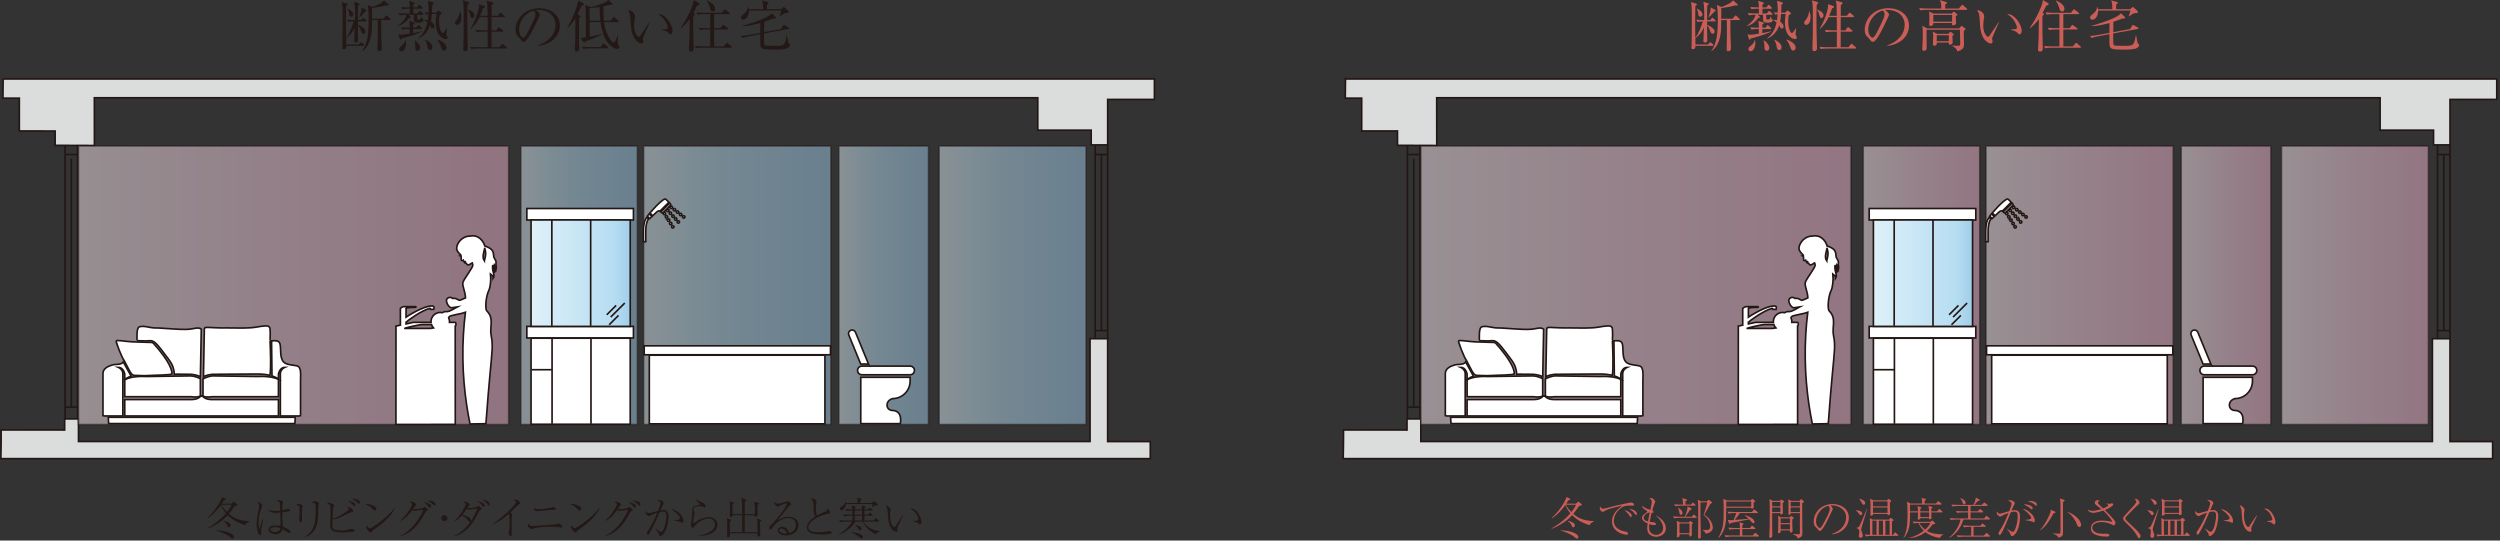 <?xml version="1.0" encoding="UTF-8"?>
<svg id="_レイヤー_1" data-name="レイヤー_1" xmlns="http://www.w3.org/2000/svg" xmlns:xlink="http://www.w3.org/1999/xlink" version="1.1" viewBox="0 0 703 152" width="703px" height="152px">
  <rect x="0" y="0" width="703" height="152" fill="#333333" stroke="none"/>
  <!-- Generator: Adobe Illustrator 29.1.0, SVG Export Plug-In . SVG Version: 2.1.0 Build 142)  -->
  <defs>
    <linearGradient id="_レッド" data-name="レッド" x1="22.057" y1="80.22" x2="143.035" y2="80.22" gradientUnits="userSpaceOnUse">
      <stop offset=".006" stop-color="#faeaf1"/>
      <stop offset=".449" stop-color="#f4cede"/>
      <stop offset="1" stop-color="#eeb5ce"/>
    </linearGradient>
    <linearGradient id="_ブルー" data-name="ブルー" x1="146.471" y1="80.22" x2="179.232" y2="80.22" gradientUnits="userSpaceOnUse">
      <stop offset=".006" stop-color="#def0f9"/>
      <stop offset=".449" stop-color="#b6ddf2"/>
      <stop offset="1" stop-color="#a1cdea"/>
    </linearGradient>
    <linearGradient id="_ブルー1" data-name="ブルー" x1="180.99" x2="233.648" xlink:href="#_ブルー"/>
    <linearGradient id="_ブルー2" data-name="ブルー" x1="235.886" x2="261.096" xlink:href="#_ブルー"/>
    <linearGradient id="_ブルー3" data-name="ブルー" x1="264.093" x2="305.404" xlink:href="#_ブルー"/>
    <linearGradient id="_名称未設定グラデーション_2" data-name="名称未設定グラデーション 2" x1="149.331" y1="76.817" x2="177.219" y2="76.817" gradientUnits="userSpaceOnUse">
      <stop offset=".006" stop-color="#def0f9"/>
      <stop offset=".835" stop-color="#b6ddf2"/>
      <stop offset="1" stop-color="#a1cdea"/>
    </linearGradient>
    <linearGradient id="_レッド1" data-name="レッド" x1="399.525" x2="520.503" xlink:href="#_レッド"/>
    <linearGradient id="_レッド2" data-name="レッド" x1="523.939" x2="556.701" xlink:href="#_レッド"/>
    <linearGradient id="_レッド3" data-name="レッド" x1="558.459" x2="611.117" xlink:href="#_レッド"/>
    <linearGradient id="_レッド4" data-name="レッド" x1="613.354" x2="638.565" xlink:href="#_レッド"/>
    <linearGradient id="_レッド5" data-name="レッド" x1="641.561" x2="682.873" xlink:href="#_レッド"/>
    <linearGradient id="_名称未設定グラデーション_21" data-name="名称未設定グラデーション 2" x1="526.799" x2="554.688" xlink:href="#_名称未設定グラデーション_2"/>
  </defs>
  <g id="eco_x5F_intro_x5F_box2_x5F_img1.svg">
    <g>
      <g>
        <path d="M.881,22.213h323.74v5.753h-13.145v12.785h-4.635v-4.155h-15.022v-9.109H26.531c.007,4.475.013,8.95.02,13.424-3.682-.013-7.365-.027-11.047-.04v-4.035H5.436v-9.229H.822c.02-1.798.04-3.596.06-5.394Z" style="fill: #dbdcdc; stroke: #221714; stroke-miterlimit: 10; stroke-width: .469px;"/>
        <path d="M.33,120.902c5.95.005,11.9.01,17.85.015v-3.116h3.895v6.353h284.446v-28.906h4.954v28.926h11.986v4.794H.24c.031-1.327.055-2.669.07-4.025.015-1.361.021-2.708.019-4.041Z" style="fill: #dbdcdc; stroke: #221714; stroke-miterlimit: 10; stroke-width: .469px;"/>
        <line x1="311.477" y1="40.751" x2="311.477" y2="95.247" style="fill: none; stroke: #221714; stroke-miterlimit: 10; stroke-width: .469px;"/>
        <line x1="307.961" y1="95.237" x2="307.961" y2="40.791" style="fill: none; stroke: #221714; stroke-miterlimit: 10; stroke-width: .469px;"/>
        <line x1="311.467" y1="43.458" x2="307.991" y2="43.458" style="fill: none; stroke: #221714; stroke-miterlimit: 10; stroke-width: .469px;"/>
        <line x1="311.467" y1="92.96" x2="307.991" y2="92.96" style="fill: none; stroke: #221714; stroke-miterlimit: 10; stroke-width: .469px;"/>
        <line x1="309.719" y1="92.89" x2="309.719" y2="43.468" style="fill: none; stroke: #221714; stroke-miterlimit: 10; stroke-width: .469px;"/>
        <line x1="21.822" y1="40.751" x2="21.822" y2="117.711" style="fill: none; stroke: #221714; stroke-miterlimit: 10; stroke-width: .469px;"/>
        <line x1="18.306" y1="117.697" x2="18.306" y2="40.808" style="fill: none; stroke: #221714; stroke-miterlimit: 10; stroke-width: .469px;"/>
        <line x1="21.812" y1="43.458" x2="18.336" y2="43.458" style="fill: none; stroke: #221714; stroke-miterlimit: 10; stroke-width: .469px;"/>
        <line x1="21.812" y1="114.481" x2="18.336" y2="114.481" style="fill: none; stroke: #221714; stroke-miterlimit: 10; stroke-width: .469px;"/>
        <line x1="20.064" y1="114.382" x2="20.064" y2="44.588" style="fill: none; stroke: #221714; stroke-miterlimit: 10; stroke-width: .469px;"/>
        <rect x="22.057" y="41.061" width="120.978" height="78.318" style="fill: url(#_レッド); opacity: .5; stroke: #221714; stroke-miterlimit: 10; stroke-width: .469px;"/>
        <rect x="146.471" y="41.061" width="32.762" height="78.318" style="fill: url(#_ブルー); opacity: .5; stroke: #221714; stroke-miterlimit: 10; stroke-width: .469px;"/>
        <rect x="180.99" y="41.061" width="52.658" height="78.318" style="fill: url(#_ブルー1); opacity: .5; stroke: #221714; stroke-miterlimit: 10; stroke-width: .469px;"/>
        <rect x="235.886" y="41.061" width="25.21" height="78.318" style="fill: url(#_ブルー2); opacity: .5; stroke: #221714; stroke-miterlimit: 10; stroke-width: .469px;"/>
        <rect x="264.093" y="41.061" width="41.312" height="78.318" style="fill: url(#_ブルー3); opacity: .5; stroke: #221714; stroke-miterlimit: 10; stroke-width: .469px;"/>
        <g>
          <path d="M42.79,95.87c1.027.376,1.859,1.562,2.518,2.377.391.484.767.981,1.133,1.485.819,1.129,1.756,2.153,2.213,3.499.225.662.357,1.37.393,2.073.02-.005.04-.014.061-.018.644-.146,1.445-.047,2.068-.042.842.006,1.695-.031,2.535.018,0,0,1.764.102,2.634.722l.254-13.421c-.811-.661-2.068-.109-3.239.006-1.66.162-3.379-.012-5.078-.09-1.595-.073-3.146-.265-4.752-.265-1.347,0-2.979-.7-4.281-.326-1.107.318-.538,3.907-.822,3.899.852.025,1.705.054,2.558.081.583.019,1.23-.17,1.803.003Z" style="fill: #fff; stroke: #221714; stroke-miterlimit: 10; stroke-width: .469px;"/>
          <path d="M33.116,97.394c.139.383.283.767.432,1.146.196.499.42.989.632,1.475.158.362.279.678.505,1.013.442.655.708,1.348,1.099,2.031.413.718.718,1.548,1.284,2.152.103.109.215.186.335.238.36.158.784.105,1.209.131.674.042,1.344.059,2.029.06,1.334.002,2.645-.157,3.991-.154.65.002,1.314-.032,1.954-.098.388-.041.773.005,1.157-.082.174-.039.411-.065.603-.144.145-1.834-2.168-5.022-3.858-7.084-.299-.319-.594-.642-.871-.985-.297-.368-.521-.761-1-.801-.24-.02-.486-.012-.727-.019-.662-.018-1.324-.04-1.985-.061-.927-.03-1.856-.07-2.783-.094-.918-.032-1.821-.168-2.733-.268-.479-.053-.963-.095-1.446-.086-.425.008-.243.439-.143.681.13.307.201.631.316.95Z" style="fill: #fff; stroke: #221714; stroke-miterlimit: 10; stroke-width: .469px;"/>
          <path d="M53.804,112.356h-18.724v4.615h43.217v-4.615h-18.724c-1.649,0-2.363-.636-2.624-.963h-.521c-.259.327-.973.963-2.624.963Z" style="fill: #fff; stroke: #221714; stroke-miterlimit: 10; stroke-width: .469px;"/>
          <path d="M59.572,111.557h18.724v-4.857c-.53-.287-1.179-.478-1.844-.606l-.742-.118c-1.642-.209-3.183-.098-3.183-.098l-12.511-.177c-1.208,0-2.365.545-2.927.855v4.829c.851.452,2.484.173,2.484.173Z" style="fill: #fff; stroke: #221714; stroke-miterlimit: 10; stroke-width: .469px;"/>
          <path d="M56.336,111.351v-4.86c-.599-.316-1.678-.786-2.798-.786l-12.513.176s-1.769-.128-3.536.147l-.445.08c-.722.144-1.414.366-1.963.701v4.748h18.724s1.698.287,2.532-.206Z" style="fill: #fff; stroke: #221714; stroke-miterlimit: 10; stroke-width: .469px;"/>
          <path d="M34.545,107.213v-2.133c0-1.242-1.239-1.775-1.239-1.775,1.42,0,1.773,1.864,1.773,1.864v1.536c.365-.28.945-.627,1.806-.923l-2.21-3.985c-.602.877-2.192.566-3.057.82-1.209.358-2.681.979-2.662,2.463v11.802l.475.089h5.113v-9.758Z" style="fill: #fff; stroke: #221714; stroke-miterlimit: 10; stroke-width: .469px;"/>
          <path d="M84.239,103.485c-.307-.631-.839-.627-1.486-.732-1.159-.189-2.73-.264-3.324-1.398-.657-1.254-.441-2.771-.601-4.173-.181-1.615-1.241-1.368-2.464-1.338.025,2.199.098,8.291.119,9.871.83.265,1.419.583,1.815.857v-1.403s.356-1.864,1.776-1.864c0,0-1.239.533-1.239,1.775v1.933c.119.12.172.197.172.197-.052-.053-.115-.098-.172-.146v9.908h5.113v.016l.561-.105v-9.774c0-1.054.181-2.702-.269-3.623Z" style="fill: #fff; stroke: #221714; stroke-miterlimit: 10; stroke-width: .469px;"/>
          <path d="M72.438,105.169c1.419,0,2.556.155,3.456.38.379-1.631.142-7.61.046-9.708-.04-.002-.078-.002-.115-.004.237.014.19-3.309.065-3.593-.283-.643-.763-.616-1.414-.583-.685.034-1.337.142-2.01.263-2.736.494-5.602.288-8.37.288-.938,0-1.882.022-2.817-.02-.564-.025-1.146-.063-1.728-.069-.619-.007-1.31-.133-1.916.015-.043.115-.104.248-.171.387l-.248,13.443c.873-.612,2.622-.712,2.622-.712l12.599-.087Z" style="fill: #fff; stroke: #221714; stroke-miterlimit: 10; stroke-width: .469px;"/>
          <polygon points="55.49 117.341 30.434 117.341 30.556 119.1 82.912 119.1 83.033 117.341 57.888 117.341 55.49 117.341" style="fill: #fff; stroke: #221714; stroke-miterlimit: 10; stroke-width: .469px;"/>
        </g>
        <path d="M138.809,76.68c.401-.487.545-1.777.201-2.235-.115.373-.391.906-.057,1.347-.201-.115-.459-.688-.373-1.29-.373,1.634.774,2.866.115,3.783.048-.795-.31-.785-.749-1.169.164,1.779-.081,3.728-.513,4.595-.78,1.562-1.096,5.158-.532,5.723,2.149,2.148.713,4.483,1.215,6.941.548,2.682.303,4.056-.355,11.18-.279,3.018-.686,7.653-1.119,13.584-1.492.027-2.983.053-4.475.08-1.468-7.167-2.398-15.646-1.861-25.104.123-2.171.316-4.266.564-6.281-.782.326-3.795.785-4.434,1.115-.086.045-.177.212-.278.42.155.333.247.7.247,1.091,0,.067-.015.129-.02.194h1.621c.287,0,.287,1.041,0,1.041.005,9.211.011,18.422.016,27.633-5.563.01-11.127.02-16.69.03.005-9.221.011-18.442.016-27.663l1.238-.265v-4.722c.182-.181.671-.49.993-.49h3.261c.168,0,.196.209,0,.209s-2.239-.014-2.659.28v2.477c2.013-1.357,6.143-3.582,7.683-3.064.31.105.111.868.111.868h-.895s.013-.338-.279-.261c-2.226.583-6.242,3.41-6.62,3.928h-.001v.435l2.03-.435h5.008c-.005-.065-.02-.128-.02-.194,0-1.438,1.165-2.603,2.603-2.603.204,0,.4.029.59.073.139-.061.251-.116.293-.157.135-.135.738-.168,1.031-.168.073,0,.142.001.211.001.321,0,1.619-.663,2.802-1.337-.6.075-1.122.152-1.321.211l.005-.002c-.32.088-.664.055-.815-.046-.235-.156-.953-.768-1.051-1.876-.055-.619.755-1.147,1.434-.848.097.043.188.116.276.2.192-.018.453-.008.643-.016h.007c.281,0,1.098.525,1.253.566.004,0,.01.002.016.002.18,0,1.168-.423,1.733-.69-.063-1.858-1.065-3.577-.688-4.493.457-1.106,2.734-4.034,2.734-4.685,0-.208-.063-.443-.159-.679-.19.054-.476.421-1.033.571-.038.011-.075.016-.111.016-.285,0-.434-.319-.521-.449-.036-.031-.068-.045-.096-.054-.078-.003-.162-.033-.22-.077-.049-.031-.071-.065-.078-.103l-.002-.022.002-.006v-.024l.013-.035c.039-.101.147-.206.224-.283-.147.11-.26.173-.344.194-.032.009-.06.015-.084.015-.013,0-.024-.002-.034-.005-.035-.015-.061-.035-.08-.061v.002c-.086-.112-.039-.307-.107-.433-.091.078-.24.142-.37.142-.137,0-.253-.072-.253-.276,0-.49-.031-.86-.066-1.07-.052.041-.274.065-.298.052.139-.042.265-.197.251-.223-.204-.389-.745-.696-.834-1.026-1.118-1.117.624-4.415,3.437-4.368,2.396-.491,3.777,1.47,4.126,2.783,3.353,1.089,2.035,2.579,2.751,3.554.716.974.258,1.347.43,1.92.172.573,0,1.748-.688,2.035ZM120.771,92.358c.28,0,.678-.055,1.123-.138-.251-.272-.44-.598-.557-.958h-2.475c-1.061,0-5.657,1.096-4.985,1.096h6.895ZM136.194,73.358c.621-2.168.333-2.637.122-3.499v-.187c-.143.979-.884,2.594-.122,3.686Z" style="fill: #fff; stroke: #221714; stroke-miterlimit: 10; stroke-width: .469px;"/>
        <g>
          <rect x="148.149" y="58.633" width="29.975" height="3.234" style="fill: #fff; stroke: #221714; stroke-miterlimit: 10; stroke-width: .469px;"/>
          <rect x="148.149" y="91.785" width="29.975" height="3.253" style="fill: #fff; stroke: #221714; stroke-miterlimit: 10; stroke-width: .469px;"/>
          <rect x="149.331" y="61.849" width="27.888" height="29.936" style="fill: url(#_名称未設定グラデーション_2); stroke: #221714; stroke-miterlimit: 10; stroke-width: .469px;"/>
          <rect x="149.331" y="95.106" width="27.888" height="24.194" style="fill: #fff; stroke: #221714; stroke-miterlimit: 10; stroke-width: .469px;"/>
          <line x1="166.185" y1="119.181" x2="166.185" y2="95.173" style="fill: none; stroke: #221714; stroke-miterlimit: 10; stroke-width: .469px;"/>
          <line x1="155.243" y1="119.181" x2="155.243" y2="95.173" style="fill: none; stroke: #221714; stroke-miterlimit: 10; stroke-width: .469px;"/>
          <line x1="155.179" y1="91.636" x2="155.179" y2="61.756" style="fill: none; stroke: #221714; stroke-miterlimit: 10; stroke-width: .469px;"/>
          <line x1="166.092" y1="91.636" x2="166.092" y2="61.756" style="fill: none; stroke: #221714; stroke-miterlimit: 10; stroke-width: .469px;"/>
          <line x1="149.434" y1="103.963" x2="155.202" y2="103.963" style="fill: none; stroke: #221714; stroke-miterlimit: 10; stroke-width: .469px;"/>
          <g>
            <line x1="171.291" y1="91.326" x2="173.926" y2="88.692" style="fill: none; stroke: #221714; stroke-miterlimit: 10; stroke-width: .469px;"/>
            <line x1="170.618" y1="88.516" x2="173.252" y2="85.881" style="fill: none; stroke: #221714; stroke-miterlimit: 10; stroke-width: .469px;"/>
            <line x1="171.73" y1="89.16" x2="175.682" y2="85.208" style="fill: none; stroke: #221714; stroke-miterlimit: 10; stroke-width: .469px;"/>
          </g>
        </g>
        <g>
          <rect x="182.588" y="99.882" width="49.382" height="19.297" style="fill: #fff; stroke: #221714; stroke-miterlimit: 10; stroke-width: .469px;"/>
          <rect x="181.15" y="97.245" width="52.379" height="2.517" style="fill: #fff; stroke: #221714; stroke-miterlimit: 10; stroke-width: .469px;"/>
        </g>
        <path d="M188.513,57.298c.122.122.122.321,0,.442l-2.044,2.044c-.121.122-.321.122-.442,0l-.189-.188,2.487-2.487.188.189ZM183.326,59.242v-.002c.329-.391.76-.861,1.252-1.353,1.074-1.075,2.051-1.869,2.308-1.888.12-.069.275-.053.377.049l.254.254c.005.006.01.012.014.018.006.005.013.009.018.015l.54.54-2.489,2.49c-.145-.102-.493-.21-1.091.388l-.273.273c-.196.181-.444.413-.687.64l-.784-.784c.165-.193.352-.408.56-.64ZM182.551,60.136l.756.757c-.253.236-.477.447-.595.558l-.679-.679s.19-.245.518-.636ZM181.894,61.123l.487.449c-.537.55-.812,2.149-.799,3.321,0,1.218,0,3.072,0,3.072h-.663v-3.072c.013-1.264.205-2.902.975-3.771ZM187.776,59.475c-.09,0-.18-.037-.246-.109-.123-.136-.112-.345.024-.468.136-.123.345-.112.468.024.123.136.112.345-.024.468-.063.057-.143.086-.222.086ZM189.26,61.114c-.09,0-.18-.037-.246-.109-.123-.136-.112-.346.023-.468.136-.123.346-.112.468.023.123.136.113.345-.023.468-.063.057-.143.086-.222.086ZM190.989,62.198c.123.136.113.346-.023.468-.063.058-.143.086-.222.086-.09,0-.18-.037-.246-.109-.123-.136-.112-.345.023-.468.136-.123.346-.112.468.023ZM188.764,59.74c.123.136.113.345-.023.468-.063.057-.143.086-.222.086-.09,0-.181-.037-.246-.109-.123-.136-.112-.345.024-.468.136-.123.345-.112.468.024ZM190.247,61.379c.123.136.112.346-.024.468-.063.057-.143.086-.222.086-.09,0-.18-.037-.246-.109-.123-.136-.112-.345.024-.468.136-.123.345-.112.468.024ZM191.13,60.126c.112-.144.321-.17.466-.059.144.113.171.321.058.465-.065.084-.163.128-.262.128-.071,0-.143-.023-.203-.07-.145-.112-.171-.321-.059-.466ZM188.774,58.628c-.071,0-.143-.023-.204-.069-.144-.112-.171-.321-.058-.466.112-.145.321-.171.465-.058.145.112.171.321.059.466-.065.084-.163.128-.262.128ZM192.468,60.746c.145.112.171.321.059.465-.066.084-.163.128-.262.128-.071,0-.143-.023-.203-.07-.144-.112-.171-.321-.058-.466.112-.144.321-.171.465-.058ZM190.519,59.984c-.071,0-.142-.023-.203-.07-.145-.112-.171-.321-.059-.465.112-.145.321-.171.466-.059.144.112.171.321.058.466-.065.084-.163.128-.262.128ZM189.385,58.771c.112-.145.321-.171.465-.059.145.112.171.321.059.466-.065.084-.163.128-.262.128-.071,0-.143-.023-.203-.07-.144-.112-.171-.321-.058-.465ZM189.011,63.513c.155-.097.36-.051.457.104.097.155.051.36-.104.457-.055.034-.115.051-.176.051-.11,0-.218-.055-.281-.155-.097-.155-.051-.36.104-.457ZM186.658,59.771c.155-.097.36-.051.457.104.097.155.051.36-.104.457-.055.034-.116.051-.176.051-.11,0-.218-.055-.281-.155-.098-.155-.051-.36.104-.457ZM187.246,60.707c.155-.097.36-.051.457.104.097.155.051.36-.104.457-.055.034-.116.051-.176.051-.11,0-.218-.055-.281-.155-.097-.155-.051-.36.104-.457ZM187.835,61.643c.155-.097.359-.051.457.104.097.155.051.36-.104.457-.055.035-.116.051-.176.051-.11,0-.218-.055-.281-.155-.097-.155-.051-.36.105-.457ZM188.423,62.578c.155-.097.359-.051.457.104.097.155.051.36-.104.457-.055.034-.116.051-.176.051-.11,0-.218-.055-.281-.155-.097-.155-.051-.36.104-.457Z" style="fill: #fff; stroke: #221714; stroke-miterlimit: 10; stroke-width: .469px;"/>
      </g>
      <g>
        <path d="M255.928,102.948h-13.559c-.673,0-1.219.546-1.219,1.219s.546,1.219,1.219,1.219h13.559c.673,0,1.219-.545,1.219-1.219s-.546-1.219-1.219-1.219Z" style="fill: #fff; stroke: #221714; stroke-miterlimit: 10; stroke-width: .469px;"/>
        <path d="M242.047,106.219v12.907h11.122s.821-3.606-2.197-3.707c-2.064-.069-2.064-2.875.099-3.331v-.003c2.688-.039,4.856-2.225,4.856-4.922v-1.066h-13.88v.122Z" style="fill: #fff; stroke: #221714; stroke-miterlimit: 10; stroke-width: .469px;"/>
        <path d="M244.23,102.374l-3.674-8.946c-.212-.518-.805-.768-1.324-.554-.518.212-.766.807-.554,1.324l3.357,8.175h2.194Z" style="fill: #fff; stroke: #221714; stroke-miterlimit: 10; stroke-width: .469px;"/>
      </g>
    </g>
    <g>
      <g>
        <path d="M378.35,22.213h323.74v5.753h-13.145v12.785h-4.635v-4.155h-15.022v-9.109h-265.289c.007,4.475.013,8.95.02,13.424-3.682-.013-7.365-.027-11.047-.04v-4.035h-10.068v-9.229h-4.615c.02-1.798.04-3.596.06-5.394Z" style="fill: #dbdcdc; stroke: #221714; stroke-miterlimit: 10; stroke-width: .469px;"/>
        <path d="M377.798,120.902c5.95.005,11.9.01,17.85.015v-3.116h3.895v6.353h284.446v-28.906h4.954v28.926h11.986v4.794h-323.221c.031-1.327.055-2.669.07-4.025.015-1.361.021-2.708.019-4.041Z" style="fill: #dbdcdc; stroke: #221714; stroke-miterlimit: 10; stroke-width: .469px;"/>
        <line x1="688.946" y1="40.751" x2="688.946" y2="95.247" style="fill: none; stroke: #221714; stroke-miterlimit: 10; stroke-width: .469px;"/>
        <line x1="685.43" y1="95.237" x2="685.43" y2="40.791" style="fill: none; stroke: #221714; stroke-miterlimit: 10; stroke-width: .469px;"/>
        <line x1="688.936" y1="43.458" x2="685.46" y2="43.458" style="fill: none; stroke: #221714; stroke-miterlimit: 10; stroke-width: .469px;"/>
        <line x1="688.936" y1="92.96" x2="685.46" y2="92.96" style="fill: none; stroke: #221714; stroke-miterlimit: 10; stroke-width: .469px;"/>
        <line x1="687.188" y1="92.89" x2="687.188" y2="43.468" style="fill: none; stroke: #221714; stroke-miterlimit: 10; stroke-width: .469px;"/>
        <line x1="399.29" y1="40.751" x2="399.29" y2="117.711" style="fill: none; stroke: #221714; stroke-miterlimit: 10; stroke-width: .469px;"/>
        <line x1="395.774" y1="117.697" x2="395.774" y2="40.808" style="fill: none; stroke: #221714; stroke-miterlimit: 10; stroke-width: .469px;"/>
        <line x1="399.28" y1="43.458" x2="395.804" y2="43.458" style="fill: none; stroke: #221714; stroke-miterlimit: 10; stroke-width: .469px;"/>
        <line x1="399.28" y1="114.481" x2="395.804" y2="114.481" style="fill: none; stroke: #221714; stroke-miterlimit: 10; stroke-width: .469px;"/>
        <line x1="397.532" y1="114.382" x2="397.532" y2="44.588" style="fill: none; stroke: #221714; stroke-miterlimit: 10; stroke-width: .469px;"/>
        <rect x="399.525" y="41.061" width="120.978" height="78.318" style="fill: url(#_レッド1); opacity: .51; stroke: #221714; stroke-miterlimit: 10; stroke-width: .469px;"/>
        <rect x="523.939" y="41.061" width="32.762" height="78.318" style="fill: url(#_レッド2); opacity: .51; stroke: #221714; stroke-miterlimit: 10; stroke-width: .469px;"/>
        <rect x="558.459" y="41.061" width="52.658" height="78.318" style="fill: url(#_レッド3); opacity: .51; stroke: #221714; stroke-miterlimit: 10; stroke-width: .469px;"/>
        <rect x="613.354" y="41.061" width="25.21" height="78.318" style="fill: url(#_レッド4); opacity: .51; stroke: #221714; stroke-miterlimit: 10; stroke-width: .469px;"/>
        <rect x="641.561" y="41.061" width="41.312" height="78.318" style="fill: url(#_レッド5); opacity: .51; stroke: #221714; stroke-miterlimit: 10; stroke-width: .469px;"/>
        <g>
          <path d="M420.259,95.87c1.027.376,1.859,1.562,2.518,2.377.391.484.767.981,1.133,1.485.819,1.129,1.756,2.153,2.213,3.499.225.662.357,1.37.393,2.073.02-.005.04-.014.061-.018.644-.146,1.445-.047,2.068-.042.842.006,1.695-.031,2.535.018,0,0,1.764.102,2.634.722l.254-13.421c-.811-.661-2.068-.109-3.239.006-1.66.162-3.379-.012-5.078-.09-1.595-.073-3.146-.265-4.752-.265-1.347,0-2.979-.7-4.281-.326-1.107.318-.538,3.907-.822,3.899.852.025,1.705.054,2.558.081.583.019,1.23-.17,1.803.003Z" style="fill: #fff; stroke: #221714; stroke-miterlimit: 10; stroke-width: .469px;"/>
          <path d="M410.584,97.394c.139.383.283.767.432,1.146.196.499.42.989.632,1.475.158.362.279.678.505,1.013.442.655.708,1.348,1.099,2.031.413.718.718,1.548,1.284,2.152.103.109.215.186.335.238.36.158.784.105,1.209.131.674.042,1.344.059,2.029.06,1.334.002,2.645-.157,3.991-.154.65.002,1.314-.032,1.954-.098.388-.041.773.005,1.157-.082.174-.039.411-.065.603-.144.145-1.834-2.168-5.022-3.858-7.084-.299-.319-.594-.642-.871-.985-.297-.368-.521-.761-1-.801-.24-.02-.486-.012-.727-.019-.662-.018-1.324-.04-1.985-.061-.927-.03-1.856-.07-2.783-.094-.918-.032-1.821-.168-2.733-.268-.479-.053-.963-.095-1.446-.086-.425.008-.243.439-.143.681.13.307.201.631.316.95Z" style="fill: #fff; stroke: #221714; stroke-miterlimit: 10; stroke-width: .469px;"/>
          <path d="M431.272,112.356h-18.724v4.615h43.217v-4.615h-18.724c-1.649,0-2.363-.636-2.624-.963h-.521c-.259.327-.973.963-2.624.963Z" style="fill: #fff; stroke: #221714; stroke-miterlimit: 10; stroke-width: .469px;"/>
          <path d="M437.041,111.557h18.724v-4.857c-.53-.287-1.179-.478-1.844-.606l-.742-.118c-1.642-.209-3.183-.098-3.183-.098l-12.511-.177c-1.208,0-2.365.545-2.927.855v4.829c.851.452,2.484.173,2.484.173Z" style="fill: #fff; stroke: #221714; stroke-miterlimit: 10; stroke-width: .469px;"/>
          <path d="M433.804,111.351v-4.86c-.599-.316-1.678-.786-2.798-.786l-12.513.176s-1.769-.128-3.536.147l-.445.08c-.722.144-1.414.366-1.963.701v4.748h18.724s1.698.287,2.532-.206Z" style="fill: #fff; stroke: #221714; stroke-miterlimit: 10; stroke-width: .469px;"/>
          <path d="M412.014,107.213v-2.133c0-1.242-1.239-1.775-1.239-1.775,1.42,0,1.773,1.864,1.773,1.864v1.536c.365-.28.945-.627,1.806-.923l-2.21-3.985c-.602.877-2.192.566-3.057.82-1.209.358-2.681.979-2.662,2.463v11.802l.475.089h5.113v-9.758Z" style="fill: #fff; stroke: #221714; stroke-miterlimit: 10; stroke-width: .469px;"/>
          <path d="M461.707,103.485c-.307-.631-.839-.627-1.486-.732-1.159-.189-2.73-.264-3.324-1.398-.657-1.254-.441-2.771-.601-4.173-.181-1.615-1.241-1.368-2.464-1.338.025,2.199.098,8.291.119,9.871.83.265,1.419.583,1.815.857v-1.403s.356-1.864,1.776-1.864c0,0-1.239.533-1.239,1.775v1.933c.119.12.172.197.172.197-.052-.053-.115-.098-.172-.146v9.908h5.113v.016l.561-.105v-9.774c0-1.054.181-2.702-.269-3.623Z" style="fill: #fff; stroke: #221714; stroke-miterlimit: 10; stroke-width: .469px;"/>
          <path d="M449.907,105.169c1.419,0,2.556.155,3.456.38.379-1.631.142-7.61.046-9.708-.04-.002-.078-.002-.115-.004.237.014.19-3.309.065-3.593-.283-.643-.763-.616-1.414-.583-.685.034-1.337.142-2.01.263-2.736.494-5.602.288-8.37.288-.938,0-1.882.022-2.817-.02-.564-.025-1.146-.063-1.728-.069-.619-.007-1.31-.133-1.916.015-.043.115-.104.248-.171.387l-.248,13.443c.873-.612,2.622-.712,2.622-.712l12.599-.087Z" style="fill: #fff; stroke: #221714; stroke-miterlimit: 10; stroke-width: .469px;"/>
          <polygon points="432.959 117.341 407.902 117.341 408.024 119.1 460.38 119.1 460.501 117.341 435.357 117.341 432.959 117.341" style="fill: #fff; stroke: #221714; stroke-miterlimit: 10; stroke-width: .469px;"/>
        </g>
        <path d="M516.277,76.68c.401-.487.545-1.777.201-2.235-.115.373-.391.906-.057,1.347-.201-.115-.459-.688-.373-1.29-.373,1.634.774,2.866.115,3.783.048-.795-.31-.785-.749-1.169.164,1.779-.081,3.728-.513,4.595-.78,1.562-1.096,5.158-.532,5.723,2.149,2.148.713,4.483,1.215,6.941.548,2.682.303,4.056-.355,11.18-.279,3.018-.686,7.653-1.119,13.584-1.492.027-2.983.053-4.475.08-1.468-7.167-2.398-15.646-1.861-25.104.123-2.171.316-4.266.564-6.281-.782.326-3.795.785-4.434,1.115-.086.045-.177.212-.278.42.155.333.247.7.247,1.091,0,.067-.015.129-.02.194h1.621c.287,0,.287,1.041,0,1.041.005,9.211.011,18.422.016,27.633-5.563.01-11.127.02-16.69.03.005-9.221.011-18.442.016-27.663l1.238-.265v-4.722c.182-.181.671-.49.993-.49h3.261c.168,0,.196.209,0,.209s-2.239-.014-2.659.28v2.477c2.013-1.357,6.143-3.582,7.683-3.064.31.105.111.868.111.868h-.895s.013-.338-.279-.261c-2.226.583-6.242,3.41-6.62,3.928h-.001v.435l2.03-.435h5.008c-.005-.065-.02-.128-.02-.194,0-1.438,1.165-2.603,2.603-2.603.204,0,.4.029.59.073.139-.061.251-.116.293-.157.135-.135.738-.168,1.031-.168.073,0,.142.001.211.001.321,0,1.619-.663,2.802-1.337-.6.075-1.122.152-1.321.211l.005-.002c-.32.088-.664.055-.815-.046-.235-.156-.953-.768-1.051-1.876-.055-.619.755-1.147,1.434-.848.097.043.188.116.276.2.192-.018.453-.008.643-.016h.007c.281,0,1.098.525,1.253.566.004,0,.01.002.016.002.18,0,1.168-.423,1.733-.69-.063-1.858-1.065-3.577-.688-4.493.457-1.106,2.734-4.034,2.734-4.685,0-.208-.063-.443-.159-.679-.19.054-.476.421-1.033.571-.038.011-.075.016-.111.016-.285,0-.434-.319-.521-.449-.036-.031-.068-.045-.096-.054-.078-.003-.162-.033-.22-.077-.049-.031-.071-.065-.078-.103l-.002-.022.002-.006v-.024l.013-.035c.039-.101.147-.206.224-.283-.147.11-.26.173-.344.194-.032.009-.06.015-.084.015-.013,0-.024-.002-.034-.005-.035-.015-.061-.035-.08-.061v.002c-.086-.112-.039-.307-.107-.433-.091.078-.24.142-.37.142-.137,0-.253-.072-.253-.276,0-.49-.031-.86-.066-1.07-.052.041-.274.065-.298.052.139-.042.265-.197.251-.223-.204-.389-.745-.696-.834-1.026-1.118-1.117.624-4.415,3.437-4.368,2.396-.491,3.777,1.47,4.126,2.783,3.353,1.089,2.035,2.579,2.751,3.554.716.974.258,1.347.43,1.92.172.573,0,1.748-.688,2.035ZM498.24,92.358c.28,0,.678-.055,1.123-.138-.251-.272-.44-.598-.557-.958h-2.475c-1.061,0-5.657,1.096-4.985,1.096h6.895ZM513.662,73.358c.621-2.168.333-2.637.122-3.499v-.187c-.143.979-.884,2.594-.122,3.686Z" style="fill: #fff; stroke: #221714; stroke-miterlimit: 10; stroke-width: .469px;"/>
        <g>
          <rect x="525.617" y="58.633" width="29.975" height="3.234" style="fill: #fff; stroke: #221714; stroke-miterlimit: 10; stroke-width: .469px;"/>
          <rect x="525.617" y="91.785" width="29.975" height="3.253" style="fill: #fff; stroke: #221714; stroke-miterlimit: 10; stroke-width: .469px;"/>
          <rect x="526.799" y="61.849" width="27.888" height="29.936" style="fill: url(#_名称未設定グラデーション_21); stroke: #221714; stroke-miterlimit: 10; stroke-width: .469px;"/>
          <rect x="526.799" y="95.106" width="27.888" height="24.194" style="fill: #fff; stroke: #221714; stroke-miterlimit: 10; stroke-width: .469px;"/>
          <line x1="543.653" y1="119.181" x2="543.653" y2="95.173" style="fill: none; stroke: #221714; stroke-miterlimit: 10; stroke-width: .469px;"/>
          <line x1="532.711" y1="119.181" x2="532.711" y2="95.173" style="fill: none; stroke: #221714; stroke-miterlimit: 10; stroke-width: .469px;"/>
          <line x1="532.648" y1="91.636" x2="532.648" y2="61.756" style="fill: none; stroke: #221714; stroke-miterlimit: 10; stroke-width: .469px;"/>
          <line x1="543.56" y1="91.636" x2="543.56" y2="61.756" style="fill: none; stroke: #221714; stroke-miterlimit: 10; stroke-width: .469px;"/>
          <line x1="526.903" y1="103.963" x2="532.67" y2="103.963" style="fill: none; stroke: #221714; stroke-miterlimit: 10; stroke-width: .469px;"/>
          <g>
            <line x1="548.759" y1="91.326" x2="551.394" y2="88.692" style="fill: none; stroke: #221714; stroke-miterlimit: 10; stroke-width: .469px;"/>
            <line x1="548.086" y1="88.516" x2="550.721" y2="85.881" style="fill: none; stroke: #221714; stroke-miterlimit: 10; stroke-width: .469px;"/>
            <line x1="549.199" y1="89.16" x2="553.15" y2="85.208" style="fill: none; stroke: #221714; stroke-miterlimit: 10; stroke-width: .469px;"/>
          </g>
        </g>
        <g>
          <rect x="560.057" y="99.882" width="49.382" height="19.297" style="fill: #fff; stroke: #221714; stroke-miterlimit: 10; stroke-width: .469px;"/>
          <rect x="558.618" y="97.245" width="52.379" height="2.517" style="fill: #fff; stroke: #221714; stroke-miterlimit: 10; stroke-width: .469px;"/>
        </g>
        <path d="M565.981,57.298c.122.122.122.321,0,.442l-2.044,2.044c-.121.122-.321.122-.442,0l-.189-.188,2.487-2.487.188.189ZM560.795,59.242v-.002c.329-.391.76-.861,1.252-1.353,1.074-1.075,2.051-1.869,2.308-1.888.12-.069.275-.053.377.049l.254.254c.005.006.01.012.014.018.006.005.013.009.018.015l.54.54-2.489,2.49c-.145-.102-.493-.21-1.091.388l-.273.273c-.196.181-.444.413-.687.64l-.784-.784c.165-.193.352-.408.56-.64ZM560.019,60.136l.756.757c-.253.236-.477.447-.595.558l-.679-.679s.19-.245.518-.636ZM559.363,61.123l.487.449c-.537.55-.812,2.149-.799,3.321,0,1.218,0,3.072,0,3.072h-.663v-3.072c.013-1.264.205-2.902.975-3.771ZM565.245,59.475c-.09,0-.18-.037-.246-.109-.123-.136-.112-.345.024-.468.136-.123.345-.112.468.024.123.136.112.345-.024.468-.063.057-.143.086-.222.086ZM566.728,61.114c-.09,0-.18-.037-.246-.109-.123-.136-.112-.346.023-.468.136-.123.346-.112.468.023.123.136.113.345-.023.468-.063.057-.143.086-.222.086ZM568.457,62.198c.123.136.113.346-.023.468-.063.058-.143.086-.222.086-.09,0-.18-.037-.246-.109-.123-.136-.112-.345.023-.468.136-.123.346-.112.468.023ZM566.232,59.74c.123.136.113.345-.023.468-.063.057-.143.086-.222.086-.09,0-.181-.037-.246-.109-.123-.136-.112-.345.024-.468.136-.123.345-.112.468.024ZM567.716,61.379c.123.136.112.346-.024.468-.063.057-.143.086-.222.086-.09,0-.18-.037-.246-.109-.123-.136-.112-.345.024-.468.136-.123.345-.112.468.024ZM568.599,60.126c.112-.144.321-.17.466-.059.144.113.171.321.058.465-.065.084-.163.128-.262.128-.071,0-.143-.023-.203-.07-.145-.112-.171-.321-.059-.466ZM566.242,58.628c-.071,0-.143-.023-.204-.069-.144-.112-.171-.321-.058-.466.112-.145.321-.171.465-.058.145.112.171.321.059.466-.065.084-.163.128-.262.128ZM569.937,60.746c.145.112.171.321.059.465-.066.084-.163.128-.262.128-.071,0-.143-.023-.203-.07-.144-.112-.171-.321-.058-.466.112-.144.321-.171.465-.058ZM567.987,59.984c-.071,0-.142-.023-.203-.07-.145-.112-.171-.321-.059-.465.112-.145.321-.171.466-.059.144.112.171.321.058.466-.065.084-.163.128-.262.128ZM566.853,58.771c.112-.145.321-.171.465-.059.145.112.171.321.059.466-.065.084-.163.128-.262.128-.071,0-.143-.023-.203-.07-.144-.112-.171-.321-.058-.465ZM566.479,63.513c.155-.097.36-.051.457.104.097.155.051.36-.104.457-.055.034-.115.051-.176.051-.11,0-.218-.055-.281-.155-.097-.155-.051-.36.104-.457ZM564.127,59.771c.155-.097.36-.051.457.104.097.155.051.36-.104.457-.055.034-.116.051-.176.051-.11,0-.218-.055-.281-.155-.098-.155-.051-.36.104-.457ZM564.714,60.707c.155-.097.36-.051.457.104.097.155.051.36-.104.457-.055.034-.116.051-.176.051-.11,0-.218-.055-.281-.155-.097-.155-.051-.36.104-.457ZM565.303,61.643c.155-.097.359-.051.457.104.097.155.051.36-.104.457-.055.035-.116.051-.176.051-.11,0-.218-.055-.281-.155-.097-.155-.051-.36.105-.457ZM565.891,62.578c.155-.097.359-.051.457.104.097.155.051.36-.104.457-.055.034-.116.051-.176.051-.11,0-.218-.055-.281-.155-.097-.155-.051-.36.104-.457Z" style="fill: #fff; stroke: #221714; stroke-miterlimit: 10; stroke-width: .469px;"/>
      </g>
      <g>
        <path d="M633.396,102.948h-13.559c-.673,0-1.219.546-1.219,1.219s.546,1.219,1.219,1.219h13.559c.673,0,1.219-.545,1.219-1.219s-.546-1.219-1.219-1.219Z" style="fill: #fff; stroke: #221714; stroke-miterlimit: 10; stroke-width: .469px;"/>
        <path d="M619.516,106.219v12.907h11.122s.821-3.606-2.197-3.707c-2.064-.069-2.064-2.875.099-3.331v-.003c2.688-.039,4.856-2.225,4.856-4.922v-1.066h-13.88v.122Z" style="fill: #fff; stroke: #221714; stroke-miterlimit: 10; stroke-width: .469px;"/>
        <path d="M621.699,102.374l-3.674-8.946c-.212-.518-.805-.768-1.324-.554-.518.212-.766.807-.554,1.324l3.357,8.175h2.194Z" style="fill: #fff; stroke: #221714; stroke-miterlimit: 10; stroke-width: .469px;"/>
      </g>
    </g>
    <g>
      <path d="M97.604,5.537c.845.078,1.235.078,2.221.11.016-.329.031-.86.031-1.674,0-1.095-.031-2.44-.266-3.488l1.361.454c.109.031.203.094.203.188,0,.156-.25.266-.454.375-.031.266-.047.86-.047,1.517,0,1.142,0,1.72-.016,2.628h.923l.328-.469c.047-.062.157-.188.219-.188.078,0,.203.094.329.203l.469.422c.079.062.157.141.157.234,0,.156-.141.172-.235.172h-2.189v.938c1.235.485,2.143,1.251,2.143,1.924,0,.406-.312.61-.563.61-.438,0-.594-.469-.719-.829-.329-.923-.61-1.282-.86-1.548.016.876.062,3.488.062,4.223,0,.391-.25.626-.672.626-.344,0-.422-.203-.422-.391,0-.094.031-.532.031-.61.031-.516.109-2.846.109-3.269-.547,1.329-1.204,2.127-2.346,3.034l-.047-.031.016,1.799h3.55l.36-.422c.078-.094.157-.188.235-.188s.25.125.312.172l.485.407c.078.062.157.141.157.235,0,.141-.125.172-.235.172h-4.864c0,.422,0,.954-.75.954-.36,0-.375-.266-.375-.391,0-.203.062-.751.062-.86.031-2.8.047-5.083.047-6.319,0-4.661-.031-4.786-.266-5.677l1.455.422c.094.031.234.11.234.25,0,.156-.094.203-.438.391,0,.86-.047,4.692-.047,5.474,0,.156.016.485.047,3.519.86-1.064,1.768-3.394,2.112-4.614-.829.031-1.126.062-1.549.141l-.297-.626ZM97.823,2.409c.657.375,1.517.891,1.517,1.673,0,.329-.234.61-.579.61-.563,0-.579-.61-.594-.892-.016-.328-.203-.97-.391-1.314l.047-.078ZM102.89,2.753c.079.047.157.125.157.235,0,.188-.141.219-.344.25-.688.813-1.095,1.22-1.689,1.705l-.047-.016c.312-.704.516-1.517.594-1.83.078-.297.078-.657.078-1.032l1.251.688ZM109.162,1.126c.078.062.109.156.109.235,0,.203-.172.188-.797.172-1.251.36-3.144.657-3.832.735,0,.422,0,2.518-.016,3.003h3.175l.642-.735c.078-.094.172-.203.25-.203.094,0,.188.11.297.203l.704.688c.094.094.172.156.172.25,0,.156-.156.172-.25.172h-2.424c.031.657.016,3.675.031,4.285.125,3.222.141,3.425.141,3.628,0,.516-.188.829-.782.829-.422,0-.422-.313-.422-.485,0-.579.062-3.41.062-4.051,0-.375.016-3.675-.016-4.207h-1.58c-.016,2.643-.031,2.925-.203,4.02-.313,1.892-.938,3.613-2.534,4.723l-.062-.063c.907-1.298,1.846-2.721,1.846-8.868,0-1.314-.031-2.784-.266-4.082l1.283.61c1.908-.798,2.674-1.126,3.253-1.877l1.22,1.017Z" style="fill: #231815;"/>
      <path d="M117.435,3.785l.406-.516c.094-.125.157-.203.25-.203.078,0,.188.094.266.172l.563.516c.078.078.156.141.156.25,0,.141-.125.156-.235.156h-1.564c0,.344,0,.97.016,1.048.031.281.235.281.469.281.391,0,.469-.016.735-.798h.094c.062.281.203.673.329.766.109.078.234.172.234.235,0,.156-.281.688-1.423.688-1.22,0-1.345-.329-1.345-.938v-1.282h-1.564l.548.422c.062.047.141.125.141.219,0,.188-.204.188-.438.203-.5.704-1.439,1.814-3.175,2.346l-.079-.078c.391-.266,2.174-1.548,2.456-3.112-.312,0-1.126,0-1.892.141l-.297-.625c.798.078,1.595.109,2.393.109h.735v-1.329h-.266c-.235,0-1.095,0-1.846.141l-.297-.626c.626.062,1.236.094,2.409.109-.016-.876-.078-1.236-.188-1.83l1.33.407c.109.031.266.078.266.235s-.172.25-.407.36v.829h1.11l.375-.532c.031-.047.141-.203.25-.203.094,0,.234.125.281.172l.516.532c.078.078.157.156.157.235,0,.141-.125.172-.235.172h-2.456v1.329h1.22ZM114.948,8.164c-.266,0-1.079,0-1.846.141l-.313-.625c.954.078,1.689.094,2.409.109-.016-1.11-.047-1.345-.141-1.892l1.33.391c.109.031.234.094.234.203,0,.062,0,.141-.438.422v.876h.907l.344-.532c.047-.078.109-.203.219-.203.078,0,.172.063.297.172l.579.532c.062.062.156.141.156.235,0,.141-.125.172-.234.172h-2.268v1.142c1.361-.25,2.002-.391,2.44-.485l.031.11c-2.471,1.048-4.238,1.548-5.724,1.877-.047.125-.125.344-.313.344-.125,0-.172-.141-.188-.188l-.422-1.298c.234.062.422.109.735.109.329,0,1.267-.109,2.456-.297v-1.314h-.25ZM114.135,11.323c.031.188.078.407.078.735,0,1.204-.532,2.346-1.329,2.346-.375,0-.626-.266-.626-.61,0-.406.141-.516.767-1.001.156-.125.782-.625,1.001-1.47h.109ZM116.606,11.323c1.501,1.017,1.533,2.002,1.533,2.158,0,.297-.188.782-.704.782-.657,0-.657-.641-.657-.891,0-.876,0-1.126-.234-1.971l.062-.078ZM122.612,3.566l.454-.469c.047-.063.125-.125.219-.125.079,0,.172.078.282.156l.469.36c.078.062.188.156.188.266,0,.188-.172.266-.61.532-.062.407-.156.86-.156,1.658,0,1.705.469,3.347,1.063,3.347.25,0,.829-.907,1.11-1.345l.094.031c-.125.626-.203,1.595-.203,1.658,0,.188.047.266.234.547.047.078.125.235.125.375,0,.156-.094.438-.516.438-.485,0-2.831-.657-2.831-4.692,0-.829.094-1.533.203-2.362h-1.298c-.094,1.314-.172,1.767-.25,2.158.485.313.97.766.97,1.361,0,.438-.313.594-.469.594-.141,0-.312-.078-.469-.36-.047-.094-.25-.469-.297-.547-.157.469-.954,2.8-3.378,3.707l-.031-.078c1.767-1.329,2.362-3.081,2.674-4.442-.344-.297-.563-.453-.876-.672v-.094c.454.016.688.063.985.141.031-.235.125-.782.172-1.72-.344.031-.532.062-.704.094l-.312-.61c.297.016.375.031,1.048.062.047-1.032.016-2.283-.204-3.284l1.423.391c.078.016.25.078.25.235,0,.188-.125.266-.438.453,0,.751,0,1.298-.062,2.237h1.142ZM119.593,11.167c1.126.438,2.002,1.282,2.002,2.143,0,.516-.313.766-.641.766-.235,0-.61-.156-.704-.735-.188-1.063-.203-1.188-.704-2.111l.047-.062ZM122.987,11.12c1.251.375,2.565,1.235,2.565,2.299,0,.313-.188.813-.688.813-.454,0-.563-.313-.829-1.032-.219-.579-.61-1.47-1.095-1.986l.047-.094Z" style="fill: #231815;"/>
      <path d="M128.492,6.991c-.5,0-.547-.438-.547-.563,0-.297.062-.375.485-.892.75-.923.86-1.986.907-2.33h.125c.109.344.281.892.281,1.689,0,1.517-.672,2.096-1.251,2.096ZM131.479,1.267c-.031.673-.078,1.58-.078,3.707,0,1.877.047,5.787.125,7.883.016.266.016.579.016.657,0,.266,0,.86-.735.86-.516,0-.548-.297-.548-.579,0-.109.094-3.55.11-3.941.016-.313.016-3.3.016-3.832v-1.564c0-2.878,0-3.41-.282-4.364l1.517.453c.204.063.297.125.297.266,0,.156-.188.297-.438.454ZM132.793,5.083c-.36,0-.438-.313-.626-.985-.266-.985-.469-1.189-.657-1.345l.047-.094c.672.266,1.83.719,1.83,1.705,0,.469-.329.719-.594.719ZM142.365,13.654h-7.961c-.204,0-1.079,0-1.846.141l-.297-.625c1.033.094,2.112.109,2.393.109h2.471c.016-.688.016-3.738.016-4.364h-1.22c-.391,0-1.142,0-1.846.141l-.312-.625c.969.078,1.939.109,2.408.109h.97c.016-1.048,0-1.314-.016-3.722h-2.299c-.563,1.204-1.126,2.127-2.424,3.3l-.109-.078c1.501-2.268,2.377-5.49,2.377-6.334,0-.062,0-.203-.031-.532l1.486.5c.125.047.25.125.25.266s-.157.25-.563.391c-.282.813-.516,1.392-.829,2.112h2.143c-.047-3.159-.047-3.519-.328-4.285l1.626.454c.172.047.344.109.344.25,0,.203-.188.344-.517.563,0,.328-.016,2.471-.016,3.019h1.721l.547-.688c.094-.125.172-.188.234-.188.063,0,.172.063.282.156l.813.688c.078.062.141.172.141.25,0,.109-.109.156-.235.156h-3.503c-.016,2.237-.016,2.487-.016,3.722h1.314l.516-.704c.094-.141.156-.188.25-.188.078,0,.156.047.281.156l.813.704c.078.062.156.188.156.25,0,.094-.141.156-.234.156h-3.097v4.364h2.174l.594-.735c.141-.172.188-.203.266-.203.063,0,.157.016.344.188l.845.719c.078.078.156.156.156.25s-.109.156-.234.156Z" style="fill: #231815;"/>
      <path d="M151.31,12.888l-.016-.125c3.347-1.189,4.911-3.394,4.911-5.771,0-2.643-2.127-4.207-4.849-4.207-.391,0-.469.016-.641.094.844.453,1.079,1.032,1.079,1.251,0,.172-.047.281-.532,1.298-1.001,2.143-2.471,5.286-3.535,6.162-.109.078-.297.172-.5.172-.36,0-.5-.203-.97-.86-.109-.156-.735-.735-.845-.876-.172-.25-.438-.813-.438-1.595,0-3.363,2.847-6.131,6.663-6.131,3.034,0,5.787,1.767,5.787,4.911,0,3.034-2.534,5.365-6.115,5.677ZM150.075,2.972c-1.72.281-4.113,2.502-4.113,5.38,0,1.064.61,2.237,1.22,2.237.422,0,1.032-1.11,1.298-1.642,1.564-3.144,2.08-4.16,2.08-4.974,0-.391-.188-.719-.485-1.001Z" style="fill: #231815;"/>
      <path d="M163.603,1.564c-.188.391-1.048,2.112-1.22,2.471l.688.375c.094.047.188.172.188.266,0,.078,0,.156-.422.454-.016.688-.031,6.428-.016,7.132,0,.219.062,1.173.062,1.376,0,.235,0,.813-.719.813-.532,0-.547-.375-.547-.579s.109-1.658.125-1.971c.031-1.345.047-1.877.031-6.694-.954,1.58-1.751,2.268-2.096,2.565l-.141-.078c1.329-2.127,2.862-5.802,3.05-7.523l1.345.719c.11.062.25.188.25.313,0,.219-.454.328-.579.36ZM173.504,13.748c-.845,0-2.081-1.063-2.675-1.83-1.204-1.564-1.72-3.926-1.971-5.709h-3.05v4.129c.688-.125.954-.188,3.441-.782l.016.141c-1.142.625-4.051,1.767-4.723,2.002-.047.125-.141.313-.282.313-.109,0-.234-.172-.297-.266l-.642-1.095c.547-.016.735-.016,1.423-.125,0-5.599,0-7.664-.156-9.071l1.626.547c1.861-.485,3.628-1.048,4.958-2.002l.938.938c.078.078.141.188.141.25s-.047.219-.313.219c-.078,0-.203-.016-.453-.031-.938.235-1.361.328-1.814.422-.031,1.72.078,3.191.156,4.035h1.893l.61-.86c.062-.094.157-.203.25-.203s.188.094.281.172l1.017.86c.079.063.157.125.157.235,0,.141-.125.172-.235.172h-3.926c.125,1.001.422,3.019,1.814,4.989.219.328.594.798.876.798.312,0,.954-1.501,1.11-2.002l.109.031c-.047.344-.094,1.439-.094,1.705,0,.328.016.673.313,1.048.125.141.203.281.203.454,0,.219-.203.516-.704.516ZM170.735,13.607h-4.911c-.391,0-1.142.016-1.845.141l-.297-.61c1.063.078,2.174.094,2.393.094h2.846l.563-.813c.062-.094.156-.188.234-.188.109,0,.203.109.282.172l.829.798c.094.094.157.156.157.25,0,.141-.141.156-.25.156ZM168.593,1.971c-.407.047-2.362.266-2.8.328,0,.5.016,2.972.016,3.535h3.003c-.094-.844-.188-1.814-.219-3.863Z" style="fill: #231815;"/>
      <path d="M180.823,10.651c-.016.078-.032.125-.032.203,0,.125.125.719.125.845,0,.407-.25.532-.485.532-.547,0-2.769-.782-3.034-5.24-.094-1.548-.157-2.534-.25-2.878-.141-.563-.391-.985-.547-1.283.798.047,1.971.735,1.971,1.752,0,.11,0,.203-.062.516-.094.579-.203,1.345-.203,2.174,0,1.924.938,3.065,1.36,3.065.172,0,.329-.203.375-.281.704-1.048,1.861-2.706,2.534-3.769l.125.047c-.219.469-1.845,4.145-1.876,4.317ZM188.565,9.681c-.188,0-.25-.062-.86-.641-.422-.391-1.267-.547-1.658-.625v-.094c.219-.031,1.283-.125,1.392-.156.203-.047.344-.172.344-.407,0-.485-.813-2.784-2.752-3.754.109-.016.141-.031.266-.031,1.751,0,3.816,2.878,3.816,4.692,0,.547-.297,1.017-.547,1.017Z" style="fill: #231815;"/>
      <path d="M195.212,3.785c.094.062.172.141.172.235,0,.125-.141.25-.422.454-.031.532-.031.923-.031,1.939,0,2.221.047,4.942.094,6.1.016.344.031.782.031,1.001,0,.594-.141.985-.797.985-.391,0-.547-.156-.547-.532,0-.11.172-3.019.172-3.582.016-.594.031-2.096.062-5.036-.688.954-1.501,1.861-2.471,2.565l-.094-.063c2.236-3.253,3.347-6.209,3.535-6.913.078-.297.141-.688.156-.923l1.408.813c.125.078.219.156.219.282,0,.281-.313.375-.657.469-.234.5-.485,1.017-1.048,2.065l.219.141ZM200.827,3.973v3.941h1.767l.532-.719c.047-.062.157-.188.25-.188.062,0,.172.078.282.156l1.001.719c.078.062.156.156.156.235,0,.172-.141.172-.235.172h-3.753v4.755h2.674l.673-.798c.078-.094.172-.203.25-.203s.188.094.282.172l.907.798c.063.062.157.141.157.235,0,.172-.141.172-.235.172h-7.992c-.125,0-1.11,0-1.845.141l-.297-.61c.767.062,1.626.094,2.393.094h1.924v-4.755h-1.079c-.391,0-1.142.016-1.846.141l-.313-.626c.767.078,1.642.11,2.409.11h.829v-3.941h-1.752c-.36,0-1.142.016-1.83.141l-.312-.626c1.282.11,2.221.11,2.393.11h4.77l.563-.751c.094-.141.157-.234.266-.234.062,0,.172.094.281.172l1.017.782c.063.047.157.141.157.235,0,.156-.157.172-.235.172h-4.207ZM198.809.156c.688.313,2.314,1.095,2.314,2.33,0,.36-.156.751-.641.751-.532,0-.657-.438-.782-.938-.188-.704-.688-1.673-.97-2.049l.078-.094Z" style="fill: #231815;"/>
      <path d="M220.689,3.707c-.5.25-.954.579-1.408.907l-.078-.047c.422-1.204.438-1.314.485-1.611h-9.103c.047,1.752-.907,2.581-1.58,2.581-.438,0-.672-.344-.672-.61,0-.391.36-.673.798-1.017.735-.563,1.032-1.017,1.204-1.939h.094c.062.188.094.328.125.61h4.035c.031-1.47-.094-1.83-.313-2.487l1.626.469c.172.047.235.141.235.235,0,.141-.11.235-.469.485v1.298h3.957l.485-.453c.094-.078.188-.156.297-.156s.219.109.297.188l.907.876c.156.156.188.297.188.391,0,.156-.078.281-1.11.281ZM221.596,13.451c-.673.485-2.581.5-3.472.5-3.55,0-4.27-.031-4.333-1.533-.016-.25-.016-2.409-.016-2.8l-3.222.594c-.782.141-1.345.297-1.783.469l-.422-.563c.798-.078,1.595-.172,2.393-.313l3.034-.563c0-.391.016-2.33.031-2.768-1.392.36-3.237.86-5.036.876v-.109c.234-.047,7.101-1.924,8.258-3.519l1.048,1.032c.094.078.109.203.109.266,0,.141-.157.203-.235.203s-.469-.016-.563-.016c-.422.188-1.017.438-2.487.923,0,.422-.031,2.455-.031,2.909l4.724-.86.579-.938c.078-.125.141-.235.234-.235.078,0,.204.062.282.11l1.063.61c.094.047.203.156.203.25,0,.125-.094.156-.203.172l-6.897,1.267c-.016,1.189,0,2.049.031,2.846.016.25.078.407.313.5.281.11,1.001.125,2.878.125,2.377,0,2.643-.031,3.128-2.925h.094c.078.422.188,1.063.297,1.595.109.532.125.594.312.766.219.203.25.219.25.375,0,.328-.329.594-.563.751Z" style="fill: #231815;"/>
    </g>
    <g>
      <path d="M476.991,5.537c.845.078,1.235.078,2.221.11.016-.329.031-.86.031-1.674,0-1.095-.031-2.44-.266-3.488l1.361.454c.109.031.203.094.203.188,0,.156-.25.266-.454.375-.031.266-.047.86-.047,1.517,0,1.142,0,1.72-.016,2.628h.923l.328-.469c.047-.062.157-.188.219-.188.078,0,.203.094.329.203l.469.422c.079.062.157.141.157.234,0,.156-.141.172-.235.172h-2.189v.938c1.235.485,2.143,1.251,2.143,1.924,0,.406-.312.61-.563.61-.438,0-.594-.469-.719-.829-.329-.923-.61-1.282-.86-1.548.016.876.062,3.488.062,4.223,0,.391-.25.626-.672.626-.344,0-.422-.203-.422-.391,0-.094.031-.532.031-.61.031-.516.109-2.846.109-3.269-.547,1.329-1.204,2.127-2.346,3.034l-.047-.031.016,1.799h3.55l.36-.422c.078-.094.157-.188.235-.188s.25.125.312.172l.485.407c.078.062.157.141.157.235,0,.141-.125.172-.235.172h-4.864c0,.422,0,.954-.75.954-.36,0-.375-.266-.375-.391,0-.203.062-.751.062-.86.031-2.8.047-5.083.047-6.319,0-4.661-.031-4.786-.266-5.677l1.455.422c.094.031.234.11.234.25,0,.156-.094.203-.438.391,0,.86-.047,4.692-.047,5.474,0,.156.016.485.047,3.519.86-1.064,1.768-3.394,2.112-4.614-.829.031-1.126.062-1.549.141l-.297-.626ZM477.209,2.409c.657.375,1.517.891,1.517,1.673,0,.329-.234.61-.579.61-.563,0-.579-.61-.594-.892-.016-.328-.203-.97-.391-1.314l.047-.078ZM482.277,2.753c.079.047.157.125.157.235,0,.188-.141.219-.344.25-.688.813-1.095,1.22-1.689,1.705l-.047-.016c.312-.704.516-1.517.594-1.83.078-.297.078-.657.078-1.032l1.251.688ZM488.549,1.126c.078.062.109.156.109.235,0,.203-.172.188-.797.172-1.251.36-3.144.657-3.832.735,0,.422,0,2.518-.016,3.003h3.175l.642-.735c.078-.094.172-.203.25-.203.094,0,.188.11.297.203l.704.688c.094.094.172.156.172.25,0,.156-.156.172-.25.172h-2.424c.031.657.016,3.675.031,4.285.125,3.222.141,3.425.141,3.628,0,.516-.188.829-.782.829-.422,0-.422-.313-.422-.485,0-.579.062-3.41.062-4.051,0-.375.016-3.675-.016-4.207h-1.58c-.016,2.643-.031,2.925-.203,4.02-.313,1.892-.938,3.613-2.534,4.723l-.062-.063c.907-1.298,1.846-2.721,1.846-8.868,0-1.314-.031-2.784-.266-4.082l1.283.61c1.908-.798,2.674-1.126,3.253-1.877l1.22,1.017Z" style="fill: #cb5d57;"/>
      <path d="M496.822,3.785l.406-.516c.094-.125.157-.203.25-.203.078,0,.188.094.266.172l.563.516c.078.078.156.141.156.25,0,.141-.125.156-.235.156h-1.564c0,.344,0,.97.016,1.048.031.281.235.281.469.281.391,0,.469-.016.735-.798h.094c.062.281.203.673.329.766.109.078.234.172.234.235,0,.156-.281.688-1.423.688-1.22,0-1.345-.329-1.345-.938v-1.282h-1.564l.548.422c.062.047.141.125.141.219,0,.188-.204.188-.438.203-.5.704-1.439,1.814-3.175,2.346l-.079-.078c.391-.266,2.174-1.548,2.456-3.112-.312,0-1.126,0-1.892.141l-.297-.625c.798.078,1.595.109,2.393.109h.735v-1.329h-.266c-.235,0-1.095,0-1.846.141l-.297-.626c.626.062,1.236.094,2.409.109-.016-.876-.078-1.236-.188-1.83l1.33.407c.109.031.266.078.266.235s-.172.25-.407.36v.829h1.11l.375-.532c.031-.047.141-.203.25-.203.094,0,.234.125.281.172l.516.532c.078.078.157.156.157.235,0,.141-.125.172-.235.172h-2.456v1.329h1.22ZM494.335,8.164c-.266,0-1.079,0-1.846.141l-.313-.625c.954.078,1.689.094,2.409.109-.016-1.11-.047-1.345-.141-1.892l1.33.391c.109.031.234.094.234.203,0,.062,0,.141-.438.422v.876h.907l.344-.532c.047-.078.109-.203.219-.203.078,0,.172.063.297.172l.579.532c.062.062.156.141.156.235,0,.141-.125.172-.234.172h-2.268v1.142c1.361-.25,2.002-.391,2.44-.485l.031.11c-2.471,1.048-4.238,1.548-5.724,1.877-.047.125-.125.344-.313.344-.125,0-.172-.141-.188-.188l-.422-1.298c.234.062.422.109.735.109.329,0,1.267-.109,2.456-.297v-1.314h-.25ZM493.521,11.323c.031.188.078.407.078.735,0,1.204-.532,2.346-1.329,2.346-.375,0-.626-.266-.626-.61,0-.406.141-.516.767-1.001.156-.125.782-.625,1.001-1.47h.109ZM495.993,11.323c1.501,1.017,1.533,2.002,1.533,2.158,0,.297-.188.782-.704.782-.657,0-.657-.641-.657-.891,0-.876,0-1.126-.234-1.971l.062-.078ZM501.998,3.566l.454-.469c.047-.063.125-.125.219-.125.079,0,.172.078.282.156l.469.36c.078.062.188.156.188.266,0,.188-.172.266-.61.532-.062.407-.156.86-.156,1.658,0,1.705.469,3.347,1.063,3.347.25,0,.829-.907,1.11-1.345l.094.031c-.125.626-.203,1.595-.203,1.658,0,.188.047.266.234.547.047.078.125.235.125.375,0,.156-.094.438-.516.438-.485,0-2.831-.657-2.831-4.692,0-.829.094-1.533.203-2.362h-1.298c-.094,1.314-.172,1.767-.25,2.158.485.313.97.766.97,1.361,0,.438-.313.594-.469.594-.141,0-.312-.078-.469-.36-.047-.094-.25-.469-.297-.547-.157.469-.954,2.8-3.378,3.707l-.031-.078c1.767-1.329,2.362-3.081,2.674-4.442-.344-.297-.563-.453-.876-.672v-.094c.454.016.688.063.985.141.031-.235.125-.782.172-1.72-.344.031-.532.062-.704.094l-.312-.61c.297.016.375.031,1.048.062.047-1.032.016-2.283-.204-3.284l1.423.391c.078.016.25.078.25.235,0,.188-.125.266-.438.453,0,.751,0,1.298-.062,2.237h1.142ZM498.98,11.167c1.126.438,2.002,1.282,2.002,2.143,0,.516-.313.766-.641.766-.235,0-.61-.156-.704-.735-.188-1.063-.203-1.188-.704-2.111l.047-.062ZM502.374,11.12c1.251.375,2.565,1.235,2.565,2.299,0,.313-.188.813-.688.813-.454,0-.563-.313-.829-1.032-.219-.579-.61-1.47-1.095-1.986l.047-.094Z" style="fill: #cb5d57;"/>
      <path d="M507.879,6.991c-.5,0-.547-.438-.547-.563,0-.297.062-.375.485-.892.75-.923.86-1.986.907-2.33h.125c.109.344.281.892.281,1.689,0,1.517-.672,2.096-1.251,2.096ZM510.866,1.267c-.031.673-.078,1.58-.078,3.707,0,1.877.047,5.787.125,7.883.016.266.016.579.016.657,0,.266,0,.86-.735.86-.516,0-.548-.297-.548-.579,0-.109.094-3.55.11-3.941.016-.313.016-3.3.016-3.832v-1.564c0-2.878,0-3.41-.282-4.364l1.517.453c.204.063.297.125.297.266,0,.156-.188.297-.438.454ZM512.18,5.083c-.36,0-.438-.313-.626-.985-.266-.985-.469-1.189-.657-1.345l.047-.094c.672.266,1.83.719,1.83,1.705,0,.469-.329.719-.594.719ZM521.752,13.654h-7.961c-.204,0-1.079,0-1.846.141l-.297-.625c1.033.094,2.112.109,2.393.109h2.471c.016-.688.016-3.738.016-4.364h-1.22c-.391,0-1.142,0-1.846.141l-.312-.625c.969.078,1.939.109,2.408.109h.97c.016-1.048,0-1.314-.016-3.722h-2.299c-.563,1.204-1.126,2.127-2.424,3.3l-.109-.078c1.501-2.268,2.377-5.49,2.377-6.334,0-.062,0-.203-.031-.532l1.486.5c.125.047.25.125.25.266s-.157.25-.563.391c-.282.813-.516,1.392-.829,2.112h2.143c-.047-3.159-.047-3.519-.328-4.285l1.626.454c.172.047.344.109.344.25,0,.203-.188.344-.517.563,0,.328-.016,2.471-.016,3.019h1.721l.547-.688c.094-.125.172-.188.234-.188.063,0,.172.063.282.156l.813.688c.078.062.141.172.141.25,0,.109-.109.156-.235.156h-3.503c-.016,2.237-.016,2.487-.016,3.722h1.314l.516-.704c.094-.141.156-.188.25-.188.078,0,.156.047.281.156l.813.704c.078.062.156.188.156.25,0,.094-.141.156-.234.156h-3.097v4.364h2.174l.594-.735c.141-.172.188-.203.266-.203.063,0,.157.016.344.188l.845.719c.078.078.156.156.156.25s-.109.156-.234.156Z" style="fill: #cb5d57;"/>
      <path d="M530.697,12.888l-.016-.125c3.347-1.189,4.911-3.394,4.911-5.771,0-2.643-2.127-4.207-4.849-4.207-.391,0-.469.016-.641.094.844.453,1.079,1.032,1.079,1.251,0,.172-.047.281-.532,1.298-1.001,2.143-2.471,5.286-3.535,6.162-.109.078-.297.172-.5.172-.36,0-.5-.203-.97-.86-.109-.156-.735-.735-.845-.876-.172-.25-.438-.813-.438-1.595,0-3.363,2.847-6.131,6.663-6.131,3.034,0,5.787,1.767,5.787,4.911,0,3.034-2.534,5.365-6.115,5.677ZM529.461,2.972c-1.72.281-4.113,2.502-4.113,5.38,0,1.064.61,2.237,1.22,2.237.422,0,1.032-1.11,1.298-1.642,1.564-3.144,2.08-4.16,2.08-4.974,0-.391-.188-.719-.485-1.001Z" style="fill: #cb5d57;"/>
      <path d="M552.937,2.768h-11.121c-.156,0-1.126,0-1.845.141l-.313-.626c1.079.094,2.268.11,2.409.11h3.816c.016-.626.031-1.47-.344-2.346l1.736.532c.079.031.235.094.235.235,0,.203-.407.36-.5.391,0,.188-.016,1.017-.016,1.189h3.847l.704-.845c.094-.125.188-.203.25-.203.079,0,.219.11.282.172l.923.829c.109.11.172.172.172.25,0,.141-.141.172-.234.172ZM552.218,8.665c-.031.61.062,3.269.062,3.816,0,.485,0,1.564-1.908,1.971-.079-.798-.985-1.361-1.408-1.548v-.11c.892.078,1.673.078,1.736.078.5,0,.5-.203.5-.907,0-.188-.031-2.987-.062-3.597h-9.384c-.016.579-.016.735-.016,1.032,0,.61.047,3.238.047,3.769,0,.5,0,1.11-.797,1.11-.329,0-.454-.172-.454-.469,0-.156.156-2.706.156-3.05,0-2.471,0-2.69-.156-3.503l1.392.735h8.978l.485-.532c.062-.078.141-.156.234-.156.078,0,.188.078.25.125l.704.532c.125.094.156.156.156.219,0,.125-.047.172-.516.485ZM549.966,4.536c0,.313.078,1.689.078,1.971,0,.375-.407.626-.767.626-.375,0-.406-.25-.359-.673h-5.271c-.016.344-.031.829-.845.829-.297,0-.312-.188-.312-.313,0-.094.031-.547.031-.641.016-.297.031-.704.031-1.235,0-.548-.031-1.392-.078-1.877l1.251.61h5.099l.36-.406c.047-.047.141-.125.219-.125.078,0,.141.047.234.11l.704.532c.062.047.109.109.109.188,0,.109-.062.188-.485.406ZM549.027,10.025c0,.297.062,1.627.062,1.893,0,.375-.344.657-.735.657-.36,0-.36-.188-.36-.61h-3.378c.031.36.062.876-.672.876-.391,0-.407-.219-.407-.375,0-.078.078-1.674.078-2.002,0-.532-.016-1.063-.141-1.595l1.251.657h3.144l.375-.438c.062-.078.125-.156.204-.156s.156.062.219.109l.61.469c.079.062.125.141.125.203,0,.125-.125.188-.375.313ZM548.934,4.207h-5.287v1.877h5.287v-1.877ZM547.995,9.9h-3.378v1.689h3.378v-1.689Z" style="fill: #cb5d57;"/>
      <path d="M560.21,10.651c-.016.078-.032.125-.032.203,0,.125.125.719.125.845,0,.407-.25.532-.485.532-.547,0-2.769-.782-3.034-5.24-.094-1.548-.157-2.534-.25-2.878-.141-.563-.391-.985-.547-1.283.798.047,1.971.735,1.971,1.752,0,.11,0,.203-.062.516-.094.579-.203,1.345-.203,2.174,0,1.924.938,3.065,1.36,3.065.172,0,.329-.203.375-.281.704-1.048,1.861-2.706,2.534-3.769l.125.047c-.219.469-1.845,4.145-1.876,4.317ZM567.952,9.681c-.188,0-.25-.062-.86-.641-.422-.391-1.267-.547-1.658-.625v-.094c.219-.031,1.283-.125,1.392-.156.203-.047.344-.172.344-.407,0-.485-.813-2.784-2.752-3.754.109-.016.141-.031.266-.031,1.751,0,3.816,2.878,3.816,4.692,0,.547-.297,1.017-.547,1.017Z" style="fill: #cb5d57;"/>
      <path d="M574.599,3.785c.094.062.172.141.172.235,0,.125-.141.25-.422.454-.031.532-.031.923-.031,1.939,0,2.221.047,4.942.094,6.1.016.344.031.782.031,1.001,0,.594-.141.985-.797.985-.391,0-.547-.156-.547-.532,0-.11.172-3.019.172-3.582.016-.594.031-2.096.062-5.036-.688.954-1.501,1.861-2.471,2.565l-.094-.063c2.236-3.253,3.347-6.209,3.535-6.913.078-.297.141-.688.156-.923l1.408.813c.125.078.219.156.219.282,0,.281-.313.375-.657.469-.234.5-.485,1.017-1.048,2.065l.219.141ZM580.213,3.973v3.941h1.767l.532-.719c.047-.062.157-.188.25-.188.062,0,.172.078.282.156l1.001.719c.078.062.156.156.156.235,0,.172-.141.172-.235.172h-3.753v4.755h2.674l.673-.798c.078-.094.172-.203.25-.203s.188.094.282.172l.907.798c.063.062.157.141.157.235,0,.172-.141.172-.235.172h-7.992c-.125,0-1.11,0-1.845.141l-.297-.61c.767.062,1.626.094,2.393.094h1.924v-4.755h-1.079c-.391,0-1.142.016-1.846.141l-.313-.626c.767.078,1.642.11,2.409.11h.829v-3.941h-1.752c-.36,0-1.142.016-1.83.141l-.312-.626c1.282.11,2.221.11,2.393.11h4.77l.563-.751c.094-.141.157-.234.266-.234.062,0,.172.094.281.172l1.017.782c.063.047.157.141.157.235,0,.156-.157.172-.235.172h-4.207ZM578.196.156c.688.313,2.314,1.095,2.314,2.33,0,.36-.156.751-.641.751-.532,0-.657-.438-.782-.938-.188-.704-.688-1.673-.97-2.049l.078-.094Z" style="fill: #cb5d57;"/>
      <path d="M600.076,3.707c-.5.25-.954.579-1.408.907l-.078-.047c.422-1.204.438-1.314.485-1.611h-9.103c.047,1.752-.907,2.581-1.58,2.581-.438,0-.672-.344-.672-.61,0-.391.36-.673.798-1.017.735-.563,1.032-1.017,1.204-1.939h.094c.062.188.094.328.125.61h4.035c.031-1.47-.094-1.83-.313-2.487l1.626.469c.172.047.235.141.235.235,0,.141-.11.235-.469.485v1.298h3.957l.485-.453c.094-.078.188-.156.297-.156s.219.109.297.188l.907.876c.156.156.188.297.188.391,0,.156-.078.281-1.11.281ZM600.983,13.451c-.673.485-2.581.5-3.472.5-3.55,0-4.27-.031-4.333-1.533-.016-.25-.016-2.409-.016-2.8l-3.222.594c-.782.141-1.345.297-1.783.469l-.422-.563c.798-.078,1.595-.172,2.393-.313l3.034-.563c0-.391.016-2.33.031-2.768-1.392.36-3.237.86-5.036.876v-.109c.234-.047,7.101-1.924,8.258-3.519l1.048,1.032c.094.078.109.203.109.266,0,.141-.157.203-.235.203s-.469-.016-.563-.016c-.422.188-1.017.438-2.487.923,0,.422-.031,2.455-.031,2.909l4.724-.86.579-.938c.078-.125.141-.235.234-.235.078,0,.204.062.282.11l1.063.61c.094.047.203.156.203.25,0,.125-.094.156-.203.172l-6.897,1.267c-.016,1.189,0,2.049.031,2.846.016.25.078.407.313.5.281.11,1.001.125,2.878.125,2.377,0,2.643-.031,3.128-2.925h.094c.078.422.188,1.063.297,1.595.109.532.125.594.312.766.219.203.25.219.25.375,0,.328-.329.594-.563.751Z" style="fill: #cb5d57;"/>
    </g>
    <g>
      <path d="M69.337,147.129c-.213.163-.3.275-.388.563-1.327-.438-3.153-1.076-4.905-2.828-.851.951-1.614,1.614-3.253,2.603-.688.426-1.626.951-2.54,1.226l-.038-.075c1.214-.676,3.391-2.052,5.331-4.292-.438-.5-1.026-1.276-1.414-2.315-.601.838-2.077,2.69-3.791,3.729l-.05-.1c2.202-1.977,3.904-4.78,4.142-5.868l.938.426c.087.038.163.113.163.175,0,.188-.488.3-.588.325-.175.338-.326.601-.563.938h2.74l.463-.45c.037-.05.125-.138.2-.138.062,0,.1.05.163.113l.688.538c.075.05.163.138.163.2,0,.188-.25.25-.851.413-.713,1.114-1.114,1.602-1.589,2.177,1.126.951,2.465,1.927,5.818,2.052v.113c-.325.075-.788.438-.838.476ZM65.408,151.445c-.2,0-.263-.05-.813-.513-.876-.738-3.003-1.577-3.741-1.689v-.125c3.354.113,4.955,1.164,4.955,1.915,0,.087-.1.413-.4.413ZM62.267,141.936c.35.801,1.026,1.526,1.551,2.052.838-1.051,1.101-1.589,1.327-2.052h-2.878ZM64.332,148.292c-.238,0-.313-.213-.413-.5-.188-.526-.613-.976-1.088-1.214l.038-.113c1.164.2,1.939.676,1.939,1.251,0,.338-.263.576-.476.576Z" style="fill: #231815;"/>
      <path d="M74.066,145.852c-.138.613-.526,2.452-.601,2.915-.013.113-.05.488-.05.638,0,.125.05.651.05.763,0,.163-.1.288-.275.288-.776,0-1.039-2.315-1.039-3.053,0-1.201.351-3.191.613-4.392.087-.438.1-.575.1-.738,0-.625-.213-.801-.538-1.026.087-.025.163-.038.263-.038.651,0,1.151.713,1.151,1.014,0,.137-.012.188-.2.65-.525,1.289-.838,2.653-.838,4.042,0,.813.125,1.614.163,1.664.012.013.025.025.05.025.088,0,.125-.175.138-.213.425-1.239.476-1.376.851-2.465.012-.013.037-.075.037-.088l.125.012ZM78.746,141.761c-.025-.663-.212-.738-.863-.901.15-.088.388-.225.764-.225s.7.288.775.363c.1.088.15.138.15.25,0,.088-.088.438-.1.513-.075.463-.113,1.001-.113,1.727.263-.05,1.376-.363,1.614-.363.15,0,.601.163.601.363s-.226.263-.313.275c-.738.163-1.852.288-1.902.3.025,1.351.062,2.828.188,4.042,1.314.588,1.352.601,1.602.763.263.175.513.45.513.713,0,.125-.087.338-.313.338-.112,0-.188-.05-.413-.2-.488-.325-1.189-.776-1.477-.926-.3.826-.788,1.414-1.939,1.414-1.076,0-1.977-.575-1.977-1.289,0-.5.426-.813.713-.951.413-.2,1.063-.2,1.276-.2.588,0,1.026.063,1.364.113.025-.375-.087-3.153-.1-3.753-.3.037-.726.1-1.139.1-.588,0-1.289-.15-1.777-.463-.212-.137-.275-.263-.338-.425.551.238,1.014.35,1.839.35.213,0,.726,0,1.401-.1-.012-.288-.025-1.564-.038-1.827ZM77.457,148.23c-.55,0-1.464.188-1.464.676,0,.4.601.701,1.326.701,1.251,0,1.477-.838,1.539-1.089-.55-.225-1.013-.288-1.401-.288Z" style="fill: #231815;"/>
      <path d="M84.914,145.74v.4c0,.175,0,.813-.351.813s-.438-.701-.438-1.001c0-.125.013-.188.075-.651.025-.163.05-.35.05-1.189,0-.388,0-1.401-.1-1.677-.088-.213-.163-.238-.838-.438.275-.213.45-.288.675-.288.213,0,1.139.175,1.139.538,0,.075-.125.438-.125.513-.062.426-.087,1.677-.087,2.665v.313ZM85.84,150.92c2.465-1.864,2.94-3.491,2.94-7.457,0-.338-.013-1.576-.15-1.789-.15-.25-.726-.313-.938-.338.163-.163.388-.375.75-.375.388,0,1.026.225,1.176.375.087.075.087.163.087.213,0,.1-.125.5-.15.588-.038.2-.038.475-.05.763-.075,3.065-.1,3.516-.388,4.63-.138.513-.763,2.627-3.241,3.478l-.038-.088Z" style="fill: #231815;"/>
      <path d="M98.152,143.137c0-.138-.476-.563-.488-.563.3-.025.438-.037.888.213.663.375.751.863.751.951,0,.125-.025.137-.326.213-.163.038-.375.113-.513.175-2.715,1.326-3.016,1.464-3.654,1.677-.625.2-1.113.275-1.326.313-.025.476-.038.951-.038,1.427,0,.663.038,1.001.388,1.239.476.325,1.577.388,2.19.388.951,0,1.439-.125,2.39-.375.238-.062.325-.088.451-.088.15,0,.45.062.663.163.15.063.212.188.212.288,0,.188-.2.3-.25.313-.338.138-2.64.263-3.178.263-.2,0-2.327-.013-2.953-.613-.438-.413-.5-.951-.5-1.977,0-.45.075-2.44.087-2.853.013-.5.013-1.001.013-1.501,0-.413,0-.538-.163-.726-.163-.2-.5-.388-.863-.513.3-.15.363-.188.513-.188.3,0,1.501.375,1.501.776,0,.1-.038.15-.188.413-.05.075-.088.15-.1.375-.063.826-.125,2.139-.163,2.965,1.827-.488,4.654-2.402,4.654-2.753ZM99.303,141.235c.188.088.613.263.613.763,0,.263-.138.375-.25.375-.125,0-.15-.037-.488-.463-.138-.175-.263-.338-1.389-1.088.525.05,1.026.2,1.514.413ZM99.228,140.222c.413,0,2.002.275,2.002,1.114,0,.163-.062.325-.213.325-.125,0-.175-.037-.563-.4-.1-.075-.488-.375-.651-.5-.413-.288-.7-.413-.9-.5.175-.025.212-.037.325-.037Z" style="fill: #231815;"/>
      <path d="M105.858,143.112c0,.088-.062.426-.425.426-.226,0-.325-.1-.713-.488-.688-.688-1.314-1.001-2.014-1.339,1.514-.025,3.153.613,3.153,1.401ZM111.063,142.899c-.938,1.839-2.39,3.341-4.004,4.617-.576.463-1.076.813-1.727,1.264-.363.25-.4.3-.801.763-.088.1-.175.188-.338.188-.413,0-1.176-.951-1.176-1.477,0-.213.1-.375.175-.525.225.513.55.801.801.801.4,0,1.564-.826,2.027-1.164,2.703-1.977,3.554-2.89,4.967-4.517l.075.05Z" style="fill: #231815;"/>
      <path d="M112.54,150.707c1.452-.626,3.065-2.115,3.954-3.166,1.576-1.865,2.49-4.054,2.49-4.104,0-.025-.013-.063-.1-.063-.188,0-1.952.275-2.165.275-.275,0-.525-.075-.751-.238-1.213,1.602-2.039,2.452-3.403,3.078l-.037-.075c2.002-1.664,3.353-4.204,3.353-4.592,0-.313-.576-.563-.738-.626.15-.05.388-.125.588-.125.463,0,1.301.488,1.301.788,0,.1-.025.138-.225.338-.112.138-.563.826-.65.951.087.012.238.025.463.025.776,0,2.14-.15,2.365-.363.038-.038.213-.213.25-.238.038-.025.075-.037.113-.037.113,0,.625.438.763.563.15.125.226.2.226.3,0,.163-.138.213-.451.338-.163.075-.275.288-.425.563-1.014,1.964-2.903,5.33-6.895,6.506l-.025-.1ZM121.248,142.411c0,.2-.112.325-.3.325-.15,0-.188-.05-.601-.488-.488-.525-.776-.763-1.201-1.101.838.125,2.102.563,2.102,1.264ZM122.475,141.873c0,.175-.075.263-.212.263-.125,0-.3-.113-.463-.263-.764-.65-.938-.826-1.589-1.138.638.037,2.265.113,2.265,1.138Z" style="fill: #231815;"/>
      <path d="M125.815,145.702c0,.488-.4.863-.864.863-.475,0-.863-.388-.863-.863,0-.463.375-.863.863-.863.476,0,.864.388.864.863Z" style="fill: #231815;"/>
      <path d="M127.767,150.732c1.939-1.101,3.553-2.453,4.642-4.154.638-.988,1.452-2.427,1.827-3.553-.413.075-1.827.25-2.34.25-.138,0-.476,0-.738-.087-.15.213-.776,1.164-.914,1.351-.062.075-.125.15-.175.225.538.125,1.064.313,1.552.576.438.238.801.525.801,1.026,0,.35-.188.426-.275.426-.163,0-.275-.15-.476-.413-.413-.55-.738-.813-1.739-1.451-.876,1.001-1.702,1.439-2.077,1.639l-.038-.062c1.702-1.639,3.153-4.229,3.153-4.667,0-.338-.388-.551-.713-.738.188-.038.3-.05.438-.05.713,0,1.364.676,1.364.851,0,.113-.038.163-.225.338-.088.088-.288.375-.426.575.163.038.588.038.638.038,1.026,0,1.99-.213,2.29-.438.2-.15.225-.175.275-.175.088,0,.851.701.876.801v.05c0,.138-.075.163-.338.263-.188.062-.25.125-.45.5-1.214,2.277-1.352,2.527-1.677,2.99-1.864,2.677-3.779,3.503-5.205,4.004l-.05-.113ZM135.174,141.148c.713.288,1.126.576,1.126,1.051,0,.238-.125.375-.25.375-.188,0-.225-.062-.601-.575-.375-.526-.713-.738-1.239-1.026.263,0,.526,0,.964.175ZM136.875,140.81c.275.113.801.338.801.938,0,.175-.062.363-.212.363-.175,0-.225-.05-.588-.513-.45-.588-.851-.813-1.276-1.039.275-.012.601-.012,1.276.25Z" style="fill: #231815;"/>
      <path d="M138.489,147.454c2.965-2.115,5.355-4.404,6.369-5.768.188-.263.2-.4.2-.476,0-.087,0-.225-.188-.35-.075-.05-.4-.25-.463-.288.125-.037.275-.087.45-.087.525,0,.976.35,1.227.613.15.15.225.238.225.413,0,.138-.075.163-.25.238-.2.075-.238.113-.601.476-1.351,1.351-1.501,1.501-1.989,1.952.25.113.625.288.625.488,0,.063-.125.325-.138.375-.062.163-.062.388-.062.726v4.292c0,.525,0,.726-.263.726-.413,0-.638-.713-.638-.851,0-.088.125-.476.15-.551.1-.45.175-1.789.175-2.29,0-.288-.087-2.19-.1-2.302-.025-.125-.05-.163-.15-.263-1.376,1.188-2.865,2.252-4.529,2.99l-.05-.062Z" style="fill: #231815;"/>
      <path d="M149.712,147.942c.05,0,.1,0,.15-.012,3.103-.238,3.441-.263,6.293-.451.15-.037.326-.087.5-.163.275-.1.3-.113.363-.113.213,0,1.089.488,1.089.863,0,.188-.138.313-.275.313-.125,0-.701-.15-.826-.163-.576-.113-1.702-.125-2.19-.125-1.989,0-4.029.25-4.742.5-.351.125-.513.175-.613.175-.275,0-1.051-.375-1.051-1.339,0-.075.013-.125.025-.25.475.651.826.763,1.276.763ZM151.389,143.175c.4,0,2.39-.113,3.266-.338.125-.038.713-.263.838-.263.138,0,.838.225.838.526,0,.2-.113.213-.763.263-3.003.2-3.541.238-4.104.35-.25.05-.3.062-.375.062-.65,0-.976-.5-1.076-.988.413.238.751.388,1.376.388Z" style="fill: #231815;"/>
      <path d="M163.463,143.112c0,.088-.062.426-.425.426-.226,0-.325-.1-.713-.488-.688-.688-1.314-1.001-2.014-1.339,1.514-.025,3.153.613,3.153,1.401ZM168.668,142.899c-.938,1.839-2.39,3.341-4.004,4.617-.576.463-1.076.813-1.727,1.264-.363.25-.4.3-.801.763-.088.1-.175.188-.338.188-.413,0-1.176-.951-1.176-1.477,0-.213.1-.375.175-.525.225.513.55.801.801.801.4,0,1.564-.826,2.027-1.164,2.703-1.977,3.554-2.89,4.967-4.517l.075.05Z" style="fill: #231815;"/>
      <path d="M170.144,150.707c1.452-.626,3.065-2.115,3.954-3.166,1.576-1.865,2.49-4.054,2.49-4.104,0-.025-.013-.063-.1-.063-.188,0-1.952.275-2.165.275-.275,0-.525-.075-.751-.238-1.213,1.602-2.04,2.452-3.403,3.078l-.038-.075c2.002-1.664,3.354-4.204,3.354-4.592,0-.313-.576-.563-.738-.626.15-.05.388-.125.588-.125.463,0,1.302.488,1.302.788,0,.1-.025.138-.226.338-.112.138-.563.826-.65.951.087.012.238.025.463.025.776,0,2.14-.15,2.365-.363.038-.038.213-.213.25-.238.037-.025.075-.037.112-.037.113,0,.625.438.763.563.15.125.225.2.225.3,0,.163-.137.213-.45.338-.163.075-.275.288-.425.563-1.014,1.964-2.903,5.33-6.895,6.506l-.025-.1ZM178.852,142.411c0,.2-.113.325-.3.325-.15,0-.188-.05-.601-.488-.488-.525-.776-.763-1.201-1.101.838.125,2.102.563,2.102,1.264ZM180.079,141.873c0,.175-.075.263-.212.263-.125,0-.3-.113-.463-.263-.763-.65-.938-.826-1.589-1.138.638.037,2.265.113,2.265,1.138Z" style="fill: #231815;"/>
      <path d="M184.32,148.617c.35.263.826.588,1.076.751.2.125.326.163.463.163.313,0,.501-.263.563-.375.738-1.276.988-3.579.988-4.042,0-.876-.2-1.264-.838-1.264-.325,0-.75.075-1.063.15-.225.475-1.126,2.628-1.339,3.053-.5,1.001-1.026,2.09-1.564,2.965-.025.038-.213.35-.4.35-.175,0-.288-.163-.288-.463,0-.388.137-.551.475-.963.138-.163.813-1.276,1.289-2.202.45-.876,1.063-2.315,1.164-2.565-.4.138-1.652.576-1.864.738-.25.175-.313.213-.463.213-.4,0-1.014-.538-1.014-1.264,0-.075.013-.113.05-.188.188.3.5.638.9.638.175,0,.375-.05.801-.163,1.026-.288,1.064-.288,1.802-.488.213-.5.676-1.639.676-2.064,0-.325-.1-.526-.413-.676-.075-.038-.438-.213-.5-.238.138-.038.275-.062.5-.062.888,0,1.313.563,1.313.813,0,.113,0,.125-.238.551-.125.225-.575,1.314-.675,1.526.125-.025.525-.087.913-.087,1.301,0,1.376,1.264,1.376,1.852,0,.751-.425,3.741-1.339,4.755-.163.175-.676.713-1.051.713-.275,0-.288-.15-.3-.375,0-.2-.063-.45-1.039-1.689l.038-.062ZM189.525,146.278c.851-.025,1.689-.037,1.689-.638,0-.288-.588-1.214-2.478-2.502,1.627.238,2.54,1.389,2.715,1.614.525.651.701,1.276.701,1.852,0,.275-.05.426-.225.426-.1,0-.15-.025-.413-.2-.15-.1-.25-.063-1.026-.25-.1-.025-.651-.15-.963-.225v-.075Z" style="fill: #231815;"/>
      <path d="M196.47,150.632c1.026-.15,1.889-.488,2.277-.651,1.276-.538,2.302-1.276,2.302-2.502,0-.988-.738-1.689-1.702-1.689-1.877,0-3.754,1.614-4.254,2.465-.112.175-.15.25-.263.25-.325,0-.563-.676-.563-.976,0-.113.075-.438.125-.688.1-.438.275-1.852.275-2.765,0-.976,0-1.076.2-1.376.3-.45.476-.488,2.015-.801.05,0,.112-.025.112-.1,0-.062-.062-.088-.225-.175-.263-.15-1.014-.663-.988-1.264.388.363.938.638,1.814,1.013.738.325.826.851.826,1.014,0,.25-.125.263-.237.263-.163,0-.288-.05-.538-.175-.163-.075-.713-.125-1.114-.125-.488,0-1.501.025-1.501.813,0,.25.1.563.125.613.038.125.138.438.138.576,0,.05-.087.463-.1.551-.025.088-.25,1.189-.25,1.977,0,.15.05.288.163.288.025,0,.062,0,.15-.075,1.151-1.039,2.866-1.689,4.142-1.689,1.564,0,2.365,1.164,2.365,2.177,0,1.276-1.113,2.115-1.727,2.402-.926.426-2.052.713-3.566.738v-.087Z" style="fill: #231815;"/>
      <path d="M213.71,146.703c0,.801.05,2.665.062,3.028,0,.1.025.575.025.676,0,.338-.338.463-.538.463-.288,0-.288-.088-.275-.913h-7.732c.013.338.013.576,0,.713-.038.388-.438.438-.551.438s-.263-.025-.263-.3c0-.1.025-.513.025-.601.025-.951.037-1.927.037-2.878,0-.801,0-1.051-.15-1.602l1.101.363c.15.05.2.113.2.175,0,.125-.188.263-.438.426-.013.288-.013.538-.013.976,0,.538,0,.738.05,1.99h3.466c0-1.577,0-3.216-.013-4.792h-2.69c.013.488-.438.488-.5.488-.05,0-.263,0-.263-.2,0-.288.013-1.577.013-1.852s.012-.551.012-.826c0-.876-.012-1.076-.175-1.576l1.114.388c.075.025.175.062.175.163,0,.188-.288.313-.4.363-.013.15-.013.275-.013.463,0,.526,0,.701.025,2.29h2.703c-.012-.475-.037-2.577-.037-3.003-.013-.625-.038-.763-.25-1.539l1.251.438c.125.05.188.088.188.163,0,.2-.338.35-.438.388-.013.463-.013.763,0,3.553h2.828c.038-2.703-.05-3.053-.163-3.528l1.139.375c.087.025.225.062.225.188s-.225.25-.45.363c-.013.463.05,2.49.05,2.903,0,.4-.425.438-.601.438-.238,0-.238-.075-.225-.438h-2.803v.263l.013,4.454v.075h3.566c.012-1.039.012-1.301.012-1.702,0-1.514-.05-1.764-.2-2.152l1.126.363c.138.05.188.063.188.163,0,.15-.175.25-.413.375Z" style="fill: #231815;"/>
      <path d="M218.665,141.636c.263,0,1.551-.288,2.29-.513.213-.063.551-.163.651-.163.35,0,.826.488.826.801,0,.15-.025.163-.288.35-.263.2-.338.25-.551.513-.363.45-1.977,2.44-2.302,2.853-.163.213-.35.451-.65.876.625-.388,1.739-1.026,3.19-1.026,1.814,0,2.728,1.063,2.728,2.377,0,1.664-1.514,2.84-3.466,2.84-1.076,0-2.402-.413-2.402-1.364,0-.838.801-1.026,1.276-1.026,1.026,0,1.614.663,1.939,1.714,1.251-.188,1.902-1.314,1.902-2.252,0-1.276-.926-1.952-2.14-1.952-2.365,0-4.179,2.265-4.304,2.478-.313.525-.463.776-.738.776-.163,0-.275-.125-.275-.413,0-.413.113-.526.4-.801,1.952-1.877,4.542-5.443,4.542-5.968,0-.163-.113-.175-.175-.175-.2,0-1.426.35-1.889.638-.138.088-.4.25-.488.25-.351,0-1.026-.538-1.026-1.114,0-.125.05-.188.125-.25.15.375.438.551.826.551ZM219.742,148.63c-.313,0-.613.175-.613.513,0,.638,1.339.913,1.689.913.088,0,.226,0,.426-.075-.138-.763-.951-1.351-1.501-1.351Z" style="fill: #231815;"/>
      <path d="M232.191,143.825c.212-.075.338-.15.338-.351,0-.125-.038-.238-.075-.35.55.113.951.438.951,1.001,0,.263-.062.263-.438.313-1.651.225-5.68,1.864-5.68,3.879,0,.188.025.463.3.788.5.575,2.24.575,2.577.575,1.026,0,1.502-.087,2.515-.288.213-.038.413-.038.451-.038.325,0,.775.125.775.413,0,.188-.2.3-.601.388-.425.1-1.626.138-2.089.138-1.414,0-2.215-.138-2.853-.275-.926-.213-1.476-.938-1.476-1.677,0-.976.788-2.165,2.427-3.153-.163-.225-.476-.688-.488-1.351-.063-2.127-.075-2.352-.1-2.552-.038-.25-.125-.413-.313-.613-.062-.075-.413-.35-.488-.4.125-.037.263-.087.463-.087.738,0,1.251.713,1.251.863,0,.062-.038.188-.05.25-.15.526-.2,1.001-.2,1.539,0,.275,0,1.339.35,2.102.326-.175,1.189-.638,2.453-1.114Z" style="fill: #231815;"/>
      <path d="M246.892,149.644c-.438.363-.476.413-.563.575-1.489-.45-3.178-2.202-3.716-3.541h-2.052c-.838,1.289-2.502,2.928-4.617,3.729l-.062-.1c2.227-1.414,3.416-3.028,3.779-3.629h-1.79c-.438,0-1.126.05-1.602.138l-.3-.538c.938.075,1.852.1,2.077.1h1.664v-1.351h-.738c-.438,0-1.126.062-1.602.15l-.3-.538c.938.075,1.852.088,2.077.088h.563c0-.476,0-.538-.012-1.176-.626,0-1.276.062-1.689.15l-.288-.538c.888.063,1.514.075,1.964.088-.025-.338-.087-.651-.175-1.089l.938.263c.175.05.213.05.213.15,0,.125-.05.175-.3.313v.363h2.027c-.038-.638-.087-.863-.175-1.139l1.026.238c.112.025.188.05.188.138,0,.15-.175.25-.351.35-.012.238-.012.263-.012.413h1.026l.3-.313c.138-.138.15-.163.2-.163.062,0,.15.075.225.138l.426.313c.062.05.137.1.137.2,0,.113-.112.125-.188.125h-2.127v1.176h1.026l.325-.375c.088-.1.125-.15.188-.15.075,0,.188.088.238.125l.438.375c.062.062.113.125.113.2,0,.113-.1.138-.188.125h-2.14v1.351h2.603l.388-.525c.113-.15.163-.15.2-.15.062,0,.138.05.225.138l.538.5c.025.025.113.113.113.2,0,.113-.1.137-.188.137h-4.179c.613,1.114,2.352,2.565,4.68,2.615v.075c-.063.025-.513.25-.551.275ZM246.454,142.161c-.062,0-.1,0-.488-.05-.275.163-.651.463-.726.538l-.088-.025c.125-.413.163-.638.2-.888h-7.482c-.188,1.339-.988,1.777-1.289,1.777-.275,0-.451-.188-.451-.438,0-.313.175-.413.713-.75.713-.438.838-1.089.901-1.376h.075c.038.15.062.238.062.488h3.278c0-.826,0-1.001-.175-1.477l1.088.25c.138.038.25.062.25.188,0,.113-.275.3-.451.426,0,.087-.012.525-.012.613h3.291l.425-.375c.138-.113.15-.125.2-.125.063,0,.138.05.188.1l.801.651c.062.062.1.15.1.225,0,.213-.225.25-.413.25ZM242.312,151.433c-.225,0-.5-.238-.601-.325-1.289-1.089-2.027-1.264-2.452-1.339v-.1c1.414.05,2.04.263,2.477.463.789.363.926.638.926.901,0,.225-.15.4-.351.4ZM242.388,143.55h-2.027c-.013.1-.013,1.176-.013,1.176h2.064c0-.313,0-.426-.025-1.176ZM242.413,145.027h-2.064v1.351h2.064v-1.351ZM241.862,149.131c-.3,0-.413-.225-.551-.513-.188-.363-.45-.738-.776-.913l.05-.1c.488.1,1.689.325,1.689,1.089,0,.163-.075.438-.413.438Z" style="fill: #231815;"/>
      <path d="M253.949,145.014c-.175.35-1.501,3.078-1.552,3.203-.05.163-.087.3-.087.463,0,.088.087.488.087.576,0,.138-.087.275-.312.275s-1.564-.1-2.189-2.728c-.113-.45-.113-.663-.25-2.603-.075-1.013-.113-1.326-.601-2.09.663.025,1.389.738,1.389,1.289,0,.138,0,.175-.075.538-.075.425-.088.776-.088,1.063,0,.701.163,2.465.938,3.078.038.025.163.138.275.138.138,0,.25-.1.3-.188.926-1.452,1.026-1.589,1.927-2.903.013-.025.075-.125.113-.175l.125.062ZM256.789,146.541c.175-.025.988-.15,1.151-.175.1-.012.326-.062.326-.313,0-.288-.551-2.302-2.315-2.965.062-.025.225-.075.388-.075.213,0,.863.138,1.427.776.951,1.076,1.351,2.365,1.351,2.953,0,.375-.163.751-.35.751-.088,0-.125-.025-.438-.288-.425-.363-.701-.413-1.539-.575v-.088Z" style="fill: #231815;"/>
    </g>
    <g>
      <path d="M447.385,147.129c-.213.163-.3.275-.388.563-1.327-.438-3.153-1.076-4.905-2.828-.851.951-1.614,1.614-3.253,2.603-.688.426-1.626.951-2.54,1.226l-.038-.075c1.214-.676,3.391-2.052,5.331-4.292-.438-.5-1.026-1.276-1.414-2.315-.601.838-2.077,2.69-3.791,3.729l-.05-.1c2.202-1.977,3.904-4.78,4.142-5.868l.938.426c.087.038.163.113.163.175,0,.188-.488.3-.588.325-.175.338-.326.601-.563.938h2.74l.463-.45c.038-.05.125-.138.2-.138.063,0,.101.05.163.113l.688.538c.075.05.163.138.163.2,0,.188-.25.25-.851.413-.713,1.114-1.114,1.602-1.589,2.177,1.126.951,2.465,1.927,5.818,2.052v.113c-.325.075-.789.438-.838.476ZM443.456,151.445c-.2,0-.263-.05-.813-.513-.876-.738-3.003-1.577-3.741-1.689v-.125c3.354.113,4.955,1.164,4.955,1.915,0,.087-.1.413-.4.413ZM440.316,141.936c.35.801,1.026,1.526,1.551,2.052.838-1.051,1.101-1.589,1.327-2.052h-2.878ZM442.38,148.292c-.238,0-.313-.213-.413-.5-.188-.526-.613-.976-1.088-1.214l.038-.113c1.164.2,1.939.676,1.939,1.251,0,.338-.263.576-.476.576Z" style="fill: #cb5d57;"/>
      <path d="M450.801,143.037c.35,0,.688-.088,2.064-.463,1.864-.5,5.593-1.289,5.755-1.289.2,0,.889.225.889.588,0,.3-.313.325-.476.325-.113,0-.651-.038-.751-.038-1.414,0-2.089.338-2.803.964-1.276,1.114-1.676,2.452-1.676,3.366,0,2.189,2.214,2.803,3.178,2.978.338.063.526.088.701.313.088.113.138.238.138.338,0,.2-.175.238-.312.238-1.289,0-4.217-.951-4.217-3.741,0-2.152,1.602-3.428,2.916-4.467-.751.213-1.677.438-2.515.638-1.589.388-2.027.651-2.652,1.013-.075.05-.213.125-.363.125-.2,0-.826-.325-.826-1.089,0-.188.038-.288.087-.413.388.525.451.613.864.613ZM457.908,143.875c.838.526.938.838.938,1.126,0,.125-.025.388-.263.388-.137,0-.212-.125-.3-.275-.413-.763-1.201-1.426-1.539-1.652.413.038.813.2,1.164.413ZM460.297,144.476c0,.3-.163.338-.225.338-.138,0-.225-.138-.351-.313-.425-.613-1.026-1.051-1.626-1.489.826.125,2.202.651,2.202,1.464Z" style="fill: #cb5d57;"/>
      <path d="M465.74,144.976c1.014.626,2.703,1.677,2.703,3.566s-1.839,2.402-2.728,2.402c-.826,0-1.602-.338-2.065-.876-.35-.425-.45-1.089-.45-1.626,0-.375.062-.838.138-1.239-.801-.35-1.614-.863-1.614-1.589,0-.538.288-.763,1.339-1.589.1-.075.125-.125.125-.2,0-.05-.012-.113-.125-.188-.913-.601-1.014-.676-1.139-.888-.112-.188-.138-.35-.138-.563.601.676,1.702,1.026,2.315,1.164.338-1.477.388-2.165.388-2.252,0-.475-.413-.801-.675-1.001.1-.025.2-.062.363-.062.638,0,1.264.663,1.264,1.026,0,.113-.013.175-.213.626-.138.338-.338.801-.601,1.802.338.175.338.438.338.488,0,.25-.163.238-.525.213-.062.275-.351,1.439-.551,2.552.326.062.638.1.963.1.463.012.826.313.826.563,0,.175-.138.225-.563.225-.613,0-1.101-.175-1.339-.25-.025.188-.062.451-.062.851,0,.45.05.976.337,1.376.363.526,1.014.788,1.639.788,1.301,0,1.99-1.001,1.99-1.939,0-.976-.751-2.452-2.002-3.403l.062-.075ZM463.2,144.288c-.513.3-1.001.863-1.001,1.339,0,.575.663.851,1.226,1.013.213-1.364.388-2.09.488-2.478-.313-.012-.463-.025-.713.125Z" style="fill: #cb5d57;"/>
      <path d="M476.938,145.602h-4.592c-.388,0-1.089.05-1.602.15l-.3-.551c.688.062,1.389.1,2.077.1h1.276c.476-1.276.751-2.064.738-2.865l.976.45c.087.038.163.1.163.188,0,.15-.138.225-.488.388-.413.626-.938,1.427-1.238,1.839h1.827l.325-.426c.062-.075.138-.175.2-.175.075,0,.138.05.238.138l.463.438c.088.075.125.138.125.2,0,.113-.112.125-.188.125ZM476.613,142.199h-3.917c-.4,0-1.101.05-1.614.15l-.301-.538c.701.05,1.389.088,2.09.088h.388c0-.963-.012-.976-.212-1.827l1.088.3c.188.05.263.1.263.2,0,.15-.125.175-.425.351-.025.188-.038.338-.05.976h1.589l.312-.388c.075-.1.138-.175.2-.175.063,0,.113.037.25.163l.4.363c.062.05.125.125.125.213,0,.1-.1.125-.188.125ZM475.749,147.429c-.013.225-.025.425-.025.913,0,.3.038,1.614.038,1.889,0,.625-.488.625-.525.625-.15,0-.2-.062-.188-.275,0-.037,0-.2.012-.338h-2.777c0,.075.025.25.025.325,0,.125-.075.526-.551.526-.238,0-.238-.175-.238-.25,0-.063.05-.701.05-.826.012-.213.038-.838.038-1.602,0-.963-.038-1.376-.113-1.989l.914.475h2.478l.237-.238c.113-.113.138-.15.2-.15s.1.038.2.113l.375.275c.1.075.163.113.163.213,0,.113-.087.175-.312.313ZM472.696,144.776c-.363,0-.4-.3-.476-.776-.05-.363-.2-.938-.45-1.189l.062-.038c.588.25,1.289.826,1.289,1.477,0,.388-.25.525-.425.525ZM475.086,147.204h-2.815v2.74h2.815v-2.74ZM479.665,150.106c-.125-.438-.438-.751-.876-1.026l.013-.113c.225.038.476.088.863.088.963,0,1.239-.325,1.239-.938,0-.688-.325-2.189-1.864-3.291.1-.313.613-1.902.625-1.965.05-.15.088-.3.426-1.589h-1.915c-.025,1.714-.013,3.829.025,5.743.013,1.063.062,2.765.062,3.816,0,.15.013.375-.112.475-.15.138-.338.163-.438.163-.238,0-.225-.175-.213-.713.05-2.452.05-4.917.038-7.382,0-.776-.013-2.202-.113-2.865l.876.463h1.664l.288-.275c.062-.062.137-.125.238-.125.1,0,.175.075.212.1l.551.438c.1.088.15.15.15.238,0,.113-.087.188-.45.338-.188.288-.889,1.602-1.039,1.864-.238.4-.588,1.026-.676,1.201.375.238.988.625,1.539,1.351.5.651.863,1.489.863,2.227,0,1.188-1.139,1.551-1.977,1.777Z" style="fill: #cb5d57;"/>
      <path d="M493.503,141.073c-.025.013-.263.188-.388.288,0,.238,0,.551.025,1.126,0,.038.013.113.013.15,0,.288-.313.4-.5.4s-.188-.138-.2-.263h-7.032c-.037,3.178-.05,3.854-.263,4.83-.275,1.314-.901,2.74-1.914,3.691l-.062-.062c1.451-2.615,1.514-4.342,1.514-7.32,0-1.214,0-2.552-.125-3.628l1.088.45h6.594l.275-.275c.1-.1.15-.15.237-.15.062,0,.113.038.188.088l.45.363c.125.1.15.113.15.188,0,.05-.025.088-.05.125ZM494.429,150.882h-7.582c-.438,0-1.139.063-1.614.15l-.288-.538c.938.075,1.839.087,2.077.087h2.228c0-.275.012-1.551.012-1.814h-1.338c-.451,0-1.139.05-1.614.15l-.3-.538c.938.075,1.852.088,2.089.088h1.164c0-.901,0-1.126-.163-1.602l.951.275c.2.062.25.075.25.15,0,.087-.038.113-.363.388-.012.25-.012.3-.012.788h2.177l.363-.475c.125-.163.163-.163.188-.163.075,0,.212.113.238.125l.625.488c.062.05.125.113.125.2,0,.113-.112.125-.188.125h-3.528v1.814h2.928l.538-.588c.075-.088.138-.163.212-.163.038,0,.075,0,.225.137l.664.588c.075.062.125.113.125.2,0,.113-.1.125-.188.125ZM492.453,141.035h-7.02c0,.263,0,.388-.013,1.439h7.032v-1.439ZM494.129,144.276h-4.88c-.125.225-.525.738-.751,1.039-.1.125-.563.763-.663.901.813-.062,1.126-.087,3.879-.338-.351-.35-.551-.538-1.076-.951l.05-.075c.663.138,2.677.976,2.677,1.877,0,.163-.05.375-.312.375-.163,0-.263-.075-.388-.188-.112-.113-.663-.738-.788-.876-.413.088-2.402.488-2.853.575-.538.1-1.952.363-2.377.463-.175.238-.2.263-.288.263-.087,0-.112-.05-.138-.138l-.337-1.013c.212.038.363.075.838.075.363,0,.525-.012.775-.025.488-1.201.588-1.439.763-1.965h-.613c-.25,0-1.001.025-1.602.15l-.3-.551c.65.063,1.426.1,2.077.1h4.83l.413-.525c.1-.125.15-.175.2-.175.063,0,.175.088.238.138l.688.538c.05.038.125.113.125.188,0,.137-.138.137-.188.137Z" style="fill: #cb5d57;"/>
      <path d="M501.31,141.436v1.401c0,.125.062,1.189.062,1.301,0,.488-.45.513-.5.513-.288,0-.25-.25-.238-.363h-2.302c0,.713,0,4.229.013,5.017,0,.163.038.926.038,1.101,0,.188,0,.838-.551.838-.325,0-.325-.225-.325-.325,0-.012.038-.413.038-.425.087-.976.112-3.729.112-5.731,0-.438,0-3.316-.012-3.516-.038-.463-.075-.651-.125-.888l.988.476h2.04l.213-.263c.075-.075.1-.125.15-.125.025,0,.113.062.15.088l.563.363c.062.05.1.075.1.138,0,.088-.063.137-.413.4ZM500.647,141.135h-2.315v1.239h2.315v-1.239ZM500.647,142.674h-2.315v1.314h2.315v-1.314ZM504,146.015c-.012.476-.025,1.514.025,2.402,0,.113.062.651.062.763,0,.538-.463.576-.488.576-.338,0-.288-.45-.275-.613h-2.603c.075.788-.438.801-.5.801-.2,0-.25-.113-.25-.263,0-.113.05-.601.05-.701.037-.563.05-2.139.05-2.752,0-.513-.013-.726-.1-1.189l.813.425h2.502l.175-.213c.15-.15.163-.175.226-.175.075,0,.15.075.175.088l.438.363c.088.075.113.1.113.15,0,.113-.225.238-.413.338ZM503.337,145.765h-2.627v1.339h2.627v-1.339ZM503.337,147.404h-2.627v1.439h2.627v-1.439ZM506.778,141.473c0,1.527,0,3.103.013,4.567,0,.525.038,2.853.038,3.316,0,1.089,0,1.364-.5,1.702-.1.05-.488.288-.826.325-.038-.238-.087-.413-.3-.588-.188-.15-.488-.363-1.001-.526v-.1c.238,0,1.276.063,1.489.063.263,0,.438-.013.438-.338,0-.713-.013-2.052-.013-2.653,0-.463.013-2.715.013-2.953h-2.59c.013.15.013.238-.05.3-.088.125-.3.188-.375.188-.213,0-.213-.213-.213-.263,0-.025.013-.238.013-.275.013-.213.013-.989.013-1.239,0-1.827,0-2.077-.088-2.615l.826.45h2.353l.275-.325c.1-.113.125-.15.188-.15.088,0,.138.05.188.1l.538.45c.05.05.088.088.088.175,0,.1-.062.163-.513.388ZM506.128,141.135h-2.59v1.239h2.59v-1.239ZM506.128,142.674h-2.59v1.314h2.59v-1.314Z" style="fill: #cb5d57;"/>
      <path d="M515.211,150.106c3.741-1.289,3.917-3.979,3.917-4.63,0-2.189-2.077-3.366-3.917-3.366-.263,0-.338.025-.463.062.613.513.613.888.613.951,0,.15-.038.2-.3.75-1.526,3.203-1.664,3.516-2.377,4.58-.062.088-.463.676-.713.776-.075.037-.163.05-.237.05-.288,0-.375-.137-.726-.638-.087-.125-.163-.188-.338-.338-.488-.4-.65-.838-.65-1.689,0-2.515,2.115-4.88,5.318-4.88,2.29,0,4.554,1.301,4.554,3.891,0,2.29-1.839,4.342-4.655,4.617l-.025-.138ZM513.797,145.239c.375-.701.738-1.677.738-2.177,0-.425-.25-.688-.351-.801-1.401.113-3.516,1.965-3.516,4.417,0,.951.601,1.789,1.089,1.789.075,0,.163-.012.238-.088.275-.275.5-.688.726-1.101l1.076-2.039Z" style="fill: #cb5d57;"/>
      <path d="M523.219,144.851c-.212,0-.275-.088-.538-.463-.075-.113-.338-.5-.826-.838l.025-.088c.726.075,1.764.213,1.764.989,0,.325-.288.4-.425.4ZM524.22,145.915c-.15.476-.851,2.665-.851,2.953,0,.3.137.626.288,1.013.15.388.15.601.15.726,0,.613-.476.638-.576.638-.4,0-.526-.35-.526-.601,0-.1.075-.526.088-.613.038-.213.05-.4.05-.563,0-.776-.5-.888-.875-.976v-.062c.375-.038.625-.088.851-.426.275-.413,1.864-4.129,2.127-4.905l.075.038c-.113.463-.3,1.176-.801,2.778ZM524.07,141.924c-.313,0-.375-.15-.576-.613-.4-.676-.451-.751-.701-1.013l.038-.075c.538.137,1.664.5,1.664,1.264,0,.225-.163.438-.425.438ZM533.617,150.695h-7.32c-.451,0-1.139.05-1.614.138l-.3-.538c.626.05.801.062,1.477.087,0-1.226-.025-2.703-.038-3.929,0-.438-.012-.513-.075-.788l.826.438h4.617l.263-.325c.125-.125.163-.163.226-.163s.087.013.225.125l.463.375c.025.025.087.075.087.163,0,.1-.012.113-.438.351v3.766h.3l.413-.538c.038-.062.1-.15.2-.15.05,0,.175.113.213.138l.538.525c.075.063.125.113.125.188,0,.113-.113.138-.188.138ZM531.427,141.31c0,1.126.013,1.639.038,2.215.013.125.062.713.062.838,0,.5-.538.5-.563.5-.175,0-.2-.1-.2-.288v-.062h-4.079c.013.1.013.175-.025.25-.075.138-.338.238-.488.238-.213,0-.226-.163-.226-.238s.025-.375.025-.438.012-1.064.012-1.477v-1.477c0-.037-.05-.726-.15-1.114l.988.438h3.804l.225-.263c.138-.15.175-.163.2-.163.038,0,.075.013.213.125l.488.375c.05.038.063.075.063.113,0,.087-.025.163-.388.425ZM527.685,146.403h-1.176v3.991h1.176v-3.991ZM530.764,140.998h-4.079v1.401h4.079v-1.401ZM530.764,142.699h-4.079v1.514h4.079v-1.514ZM529.5,146.403h-1.176v3.991h1.176v-3.991ZM531.364,146.403h-1.188v3.991h1.188v-3.991Z" style="fill: #cb5d57;"/>
      <path d="M546.04,144.088h-2.94v.888c.013.1.038.538.038.626,0,.263-.138.426-.476.426-.2,0-.25-.1-.225-.325h-2.427c-.025.288-.288.426-.526.426-.075,0-.2,0-.2-.25,0-.05.013-.238.025-.275.012-.601.025-1.364.025-1.514h-2.227c.037,3.366-.175,5.393-1.814,7.245l-.075-.05c.938-1.739,1.189-3.378,1.189-6.969,0-2.177-.075-2.59-.213-3.253l1.039.526h3.266c0-1.226-.087-1.351-.25-1.577l1.126.25c.075.012.2.038.2.188,0,.062-.025.113-.138.2-.05.038-.113.088-.238.188v.751h3.216l.413-.513c.075-.087.125-.15.2-.15s.2.113.213.113l.625.525c.062.063.125.113.125.2,0,.113-.1.125-.188.125h-8.696c0,.038-.025.35-.025.375,0,.238.025,1.314.025,1.527h2.227c0-.651,0-.901-.125-1.501l.863.3c.125.038.212.062.212.213,0,.113-.062.15-.288.288,0,.225,0,.275-.013.701h2.478c-.038-.813-.05-1.089-.212-1.527l1.001.25c.112.025.175.062.175.175,0,.1-.112.175-.338.313.013.088.013.526.013.788h1.614l.45-.513c.125-.137.15-.15.2-.15.075,0,.175.087.225.137l.513.5c.087.088.125.125.125.2,0,.113-.1.125-.188.125ZM545.54,151.258c-.876-.088-2.615-.463-4.104-1.614-.838.676-2.64,1.626-4.567,1.652v-.075c1.376-.25,3.166-1.214,4.104-1.977-.938-.938-1.264-1.627-1.489-2.202-.45.025-.901.062-1.339.137l-.3-.538c.938.075,1.852.1,2.089.1h2.965l.25-.263c.101-.113.125-.137.188-.137.038,0,.15.1.2.137l.538.488c.05.05.1.1.1.188,0,.113-.088.175-.188.2-.125.05-.25.075-.588.138-.213.3-.75,1.088-1.564,1.814,1.389.876,3.891.963,4.68.963v.038c-.626.363-.826.475-.976.951ZM539.684,147.041c.476.863,1.114,1.451,1.652,1.902.525-.488,1.239-1.201,1.489-1.902h-3.141ZM542.462,144.088h-2.478c0,.551,0,.863.013,1.314h2.465c.025-.375.013-.913,0-1.314Z" style="fill: #cb5d57;"/>
      <path d="M559.39,146.09h-7.282c-.826,2.815-2.715,4.592-3.954,5.117l-.038-.088c2.19-1.614,3.103-4.417,3.178-5.03h-1.126c-.438,0-1.139.05-1.614.15l-.288-.538c.938.075,1.839.088,2.077.088h3.09v-1.702h-1.501c-.45,0-1.139.05-1.614.138l-.288-.538c.926.075,1.839.1,2.077.1h1.326v-1.514h-2.79c-.438,0-1.139.05-1.614.15l-.288-.538c.938.075,1.839.087,2.077.087h4.104c.338-.638.488-1.138.538-1.326.075-.263.088-.413.1-.726l.976.488c.1.062.175.1.175.175,0,.188-.3.25-.538.3-.351.438-.926.988-1.039,1.088h2.189l.463-.513c.125-.137.138-.15.2-.15.075,0,.2.1.226.138l.563.476c.012.012.15.125.15.213,0,.113-.1.137-.2.137h-4.604v1.514h2.09l.35-.476c.113-.15.163-.175.2-.175.088,0,.225.113.238.137l.538.463c.025.012.138.113.138.213,0,.113-.1.138-.188.138h-3.366v1.702h3.816l.425-.538c.113-.15.15-.188.225-.188.075,0,.2.113.238.138l.588.526c.138.125.163.175.163.225,0,.125-.113.138-.188.138ZM559.39,150.907h-7.219c-.25,0-1.014.025-1.614.138l-.288-.538c.638.05,1.426.1,2.077.1h1.952v-2.477h-.438c-.25,0-1.001.025-1.602.15l-.3-.538c.651.05,1.439.088,2.077.088h2.853l.375-.451c.113-.125.138-.163.2-.163.05,0,.138.062.226.125l.575.45c.05.05.138.113.138.2,0,.138-.125.138-.188.138h-3.241v2.477h2.903l.513-.563c.101-.113.15-.163.213-.163s.188.1.238.138l.613.538c.012.012.125.125.125.213,0,.125-.125.138-.188.138ZM552.333,141.823c-.3,0-.363-.2-.538-.701-.238-.676-.438-.851-.625-.976l.05-.088c1.276.4,1.514,1.026,1.514,1.326,0,.25-.138.438-.4.438Z" style="fill: #cb5d57;"/>
      <path d="M564.357,148.655c1.176.801,1.301.901,1.626.901.226,0,.388-.163.501-.388.775-1.526.888-3.14.888-3.904,0-.575,0-1.401-.851-1.401-.312,0-.613.063-1.088.2-1.039,2.552-2.052,5.093-2.878,6.244-.05.075-.125.163-.263.163-.175,0-.288-.363-.288-.538,0-.2,0-.213.438-.888,1.039-1.614,1.626-3.028,2.352-4.78-.951.325-1.376.5-1.839.788-.2.125-.338.213-.475.213-.238,0-1.014-.4-1.014-1.176,0-.113.025-.188.075-.3.288.5.488.651.813.651.1,0,.213-.012.576-.125.576-.175,1.401-.388,2.064-.575.2-.513.638-1.627.638-2.077,0-.575-.838-.813-.963-.851.112-.087.213-.163.488-.163.476,0,1.401.338,1.401.801,0,.15-.075.3-.138.4-.35.625-.5,1.013-.788,1.739.225-.062.55-.138.914-.138,1.476,0,1.476,1.301,1.476,1.977,0,1.214-.375,4.091-1.702,5.08-.225.163-.5.263-.638.263-.175,0-.188-.05-.301-.513-.1-.388-.738-1.201-1.038-1.539l.012-.062ZM569.575,146.19c.688-.025,1.188-.175,1.314-.225.163-.062.312-.188.312-.375,0-.225-.726-1.389-2.44-2.478,1.101-.025,3.403,1.664,3.403,3.228,0,.213-.025.551-.25.551-.088,0-.463-.238-.538-.263-.275-.1-1.552-.3-1.802-.351v-.087ZM569.562,141.823c.588,0,2.027.4,2.027,1.114,0,.1-.062.313-.263.313-.125,0-.5-.388-.588-.45-.613-.475-1.188-.726-1.626-.901.138-.05.238-.075.45-.075ZM570.839,140.86c.563,0,1.939.188,1.939,1.076,0,.137-.05.275-.188.275s-.575-.438-.675-.513c-.2-.138-.713-.463-1.739-.763.238-.05.425-.075.663-.075Z" style="fill: #cb5d57;"/>
      <path d="M577.482,144.338c-1.188,2.202-2.427,3.954-3.778,4.792l-.05-.088c1.051-.938,2.465-3.604,2.928-4.98.1-.288.1-.513.087-.726l1.126.5q.238.1.238.175c0,.213-.45.313-.551.325ZM580.46,140.91c-.2.163-.212.175-.338.288-.012.338-.012.588-.012,2.803v5.806c-.013.45-.013,1.226-1.326,1.376-.038-.225-.063-.375-.501-.65-.363-.225-.75-.363-.938-.426l.012-.113c.15.012,1.389.075,1.514.075.35,0,.476-.075.513-.263.037-.213.037-1.564.037-1.877,0-.4-.025-3.804-.025-3.879,0-.3.013-1.577.013-1.827-.013-1.201-.038-1.464-.188-2.027l1.114.313c.163.05.238.075.238.2,0,.088-.062.15-.113.2ZM584.664,148.179c-.363,0-.463-.25-.763-1.051-.338-.901-1.164-2.152-2.502-3.153l.038-.087c2.215.938,3.779,2.502,3.779,3.741,0,.4-.313.55-.551.55Z" style="fill: #cb5d57;"/>
      <path d="M592.371,141.548c.275.062.651.138.763.138.125,0,.613-.15.713-.15.2,0,.388.113.388.313,0,.175-.112.275-.212.375-.826.688-1.614.988-2.152,1.188.726.663,1.877,1.915,2.465,2.615.338.413.526.638.526.913,0,.263-.188.813-.438.813-.075,0-.113-.012-.426-.188-.851-.45-1.989-.763-3.015-.763-1.577,0-2.64.638-2.64,1.564,0,1.089,1.226,1.527,1.814,1.627.625.1,1.201.113,1.401.113.087,0,.513-.038.601-.038.175,0,1.001,0,1.001.488,0,.325-.526.325-.601.325-1.414,0-2.127-.163-2.59-.288-1.689-.438-2.002-1.239-2.002-2.052,0-2.152,2.678-2.152,3.203-2.152.563,0,1.339.087,1.952.188.112.025.713.15.738.15.062,0,.087-.025.087-.088,0-.263-1.251-1.939-2.515-3.066-1.264.438-2.314.638-2.853.638-.375,0-1.214-.163-1.539-.938.438.225.788.388,1.339.388,1.026,0,2.189-.388,2.54-.513-1.001-.788-1.063-.838-1.364-1.051-.488-.35-.488-.613-.488-.738,0-.313.288-.713.701-.713.075,0,.413,0,.789.275-.388.05-.426.05-.5.1-.088.05-.138.15-.138.3,0,.325,1.101,1.314,1.489,1.651.3-.113.751-.288,1.251-.613.163-.1.163-.2.163-.25,0-.213-.175-.338-.463-.5l.012-.062Z" style="fill: #cb5d57;"/>
      <path d="M597.438,146.591c-.05-.05-.413-.413-.413-.788,0-.288.112-.45.438-.813,2.165-2.352,2.915-3.166,3.153-3.579.113-.188.113-.3.113-.35,0-.2-.05-.263-.488-.851.5.062.713.175.776.213.3.175.588.65.588,1.026,0,.188-.05.225-.312.438-.551.425-2.578,2.477-3.391,3.378-.226.263-.238.413-.238.513,0,.3.212.5.863,1.126.513.488,1.026.976,1.551,1.464.551.513,1.864,1.814,1.864,2.327,0,.2-.163.651-.438.651-.213,0-.288-.15-.451-.5-.263-.526-1.001-1.652-1.839-2.49l-1.777-1.764Z" style="fill: #cb5d57;"/>
      <path d="M605.195,144.851c-.212,0-.275-.088-.538-.463-.075-.113-.338-.5-.826-.838l.025-.088c.726.075,1.764.213,1.764.989,0,.325-.288.4-.425.4ZM606.196,145.915c-.15.476-.851,2.665-.851,2.953,0,.3.137.626.288,1.013.15.388.15.601.15.726,0,.613-.476.638-.576.638-.4,0-.526-.35-.526-.601,0-.1.075-.526.088-.613.038-.213.05-.4.05-.563,0-.776-.5-.888-.875-.976v-.062c.375-.038.625-.088.851-.426.275-.413,1.864-4.129,2.127-4.905l.075.038c-.113.463-.3,1.176-.801,2.778ZM606.046,141.924c-.313,0-.375-.15-.576-.613-.4-.676-.451-.751-.701-1.013l.038-.075c.538.137,1.664.5,1.664,1.264,0,.225-.163.438-.425.438ZM615.593,150.695h-7.32c-.451,0-1.139.05-1.614.138l-.3-.538c.626.05.801.062,1.477.087,0-1.226-.025-2.703-.038-3.929,0-.438-.012-.513-.075-.788l.826.438h4.617l.263-.325c.125-.125.163-.163.226-.163s.087.013.225.125l.463.375c.025.025.087.075.087.163,0,.1-.012.113-.438.351v3.766h.3l.413-.538c.038-.062.1-.15.2-.15.05,0,.175.113.213.138l.538.525c.075.063.125.113.125.188,0,.113-.113.138-.188.138ZM613.403,141.31c0,1.126.013,1.639.038,2.215.013.125.062.713.062.838,0,.5-.538.5-.563.5-.175,0-.2-.1-.2-.288v-.062h-4.079c.013.1.013.175-.025.25-.075.138-.338.238-.488.238-.213,0-.226-.163-.226-.238s.025-.375.025-.438.012-1.064.012-1.477v-1.477c0-.037-.05-.726-.15-1.114l.988.438h3.804l.225-.263c.138-.15.175-.163.2-.163.038,0,.075.013.213.125l.488.375c.05.038.063.075.063.113,0,.087-.025.163-.388.425ZM609.662,146.403h-1.176v3.991h1.176v-3.991ZM612.74,140.998h-4.079v1.401h4.079v-1.401ZM612.74,142.699h-4.079v1.514h4.079v-1.514ZM611.476,146.403h-1.176v3.991h1.176v-3.991ZM613.341,146.403h-1.188v3.991h1.188v-3.991Z" style="fill: #cb5d57;"/>
      <path d="M620.085,148.617c.35.263.826.588,1.076.751.2.125.326.163.463.163.313,0,.501-.263.563-.375.738-1.276.988-3.579.988-4.042,0-.876-.2-1.264-.838-1.264-.325,0-.75.075-1.063.15-.225.475-1.126,2.628-1.339,3.053-.5,1.001-1.026,2.09-1.564,2.965-.025.038-.213.35-.4.35-.175,0-.288-.163-.288-.463,0-.388.137-.551.475-.963.138-.163.813-1.276,1.289-2.202.45-.876,1.063-2.315,1.164-2.565-.4.138-1.652.576-1.864.738-.25.175-.313.213-.463.213-.4,0-1.014-.538-1.014-1.264,0-.075.013-.113.05-.188.188.3.5.638.9.638.175,0,.375-.05.801-.163,1.026-.288,1.064-.288,1.802-.488.213-.5.676-1.639.676-2.064,0-.325-.1-.526-.413-.676-.075-.038-.438-.213-.5-.238.138-.038.275-.062.5-.062.888,0,1.313.563,1.313.813,0,.113,0,.125-.238.551-.125.225-.575,1.314-.675,1.526.125-.025.525-.087.913-.087,1.301,0,1.376,1.264,1.376,1.852,0,.751-.425,3.741-1.339,4.755-.163.175-.676.713-1.051.713-.275,0-.288-.15-.3-.375,0-.2-.063-.45-1.039-1.689l.038-.062ZM625.29,146.278c.851-.025,1.689-.037,1.689-.638,0-.288-.588-1.214-2.478-2.502,1.627.238,2.54,1.389,2.715,1.614.525.651.701,1.276.701,1.852,0,.275-.05.426-.225.426-.1,0-.15-.025-.413-.2-.15-.1-.25-.063-1.026-.25-.1-.025-.651-.15-.963-.225v-.075Z" style="fill: #cb5d57;"/>
      <path d="M634.674,145.014c-.175.35-1.501,3.078-1.552,3.203-.05.163-.087.3-.087.463,0,.088.087.488.087.576,0,.138-.087.275-.312.275s-1.564-.1-2.189-2.728c-.113-.45-.113-.663-.25-2.603-.075-1.013-.113-1.326-.601-2.09.663.025,1.389.738,1.389,1.289,0,.138,0,.175-.075.538-.075.425-.088.776-.088,1.063,0,.701.163,2.465.938,3.078.038.025.163.138.275.138.138,0,.25-.1.3-.188.926-1.452,1.026-1.589,1.927-2.903.013-.025.075-.125.113-.175l.125.062ZM637.515,146.541c.175-.025.988-.15,1.151-.175.1-.012.326-.062.326-.313,0-.288-.551-2.302-2.315-2.965.062-.025.225-.075.388-.075.213,0,.863.138,1.427.776.951,1.076,1.351,2.365,1.351,2.953,0,.375-.163.751-.35.751-.088,0-.125-.025-.438-.288-.425-.363-.701-.413-1.539-.575v-.088Z" style="fill: #cb5d57;"/>
    </g>
  </g>
</svg>